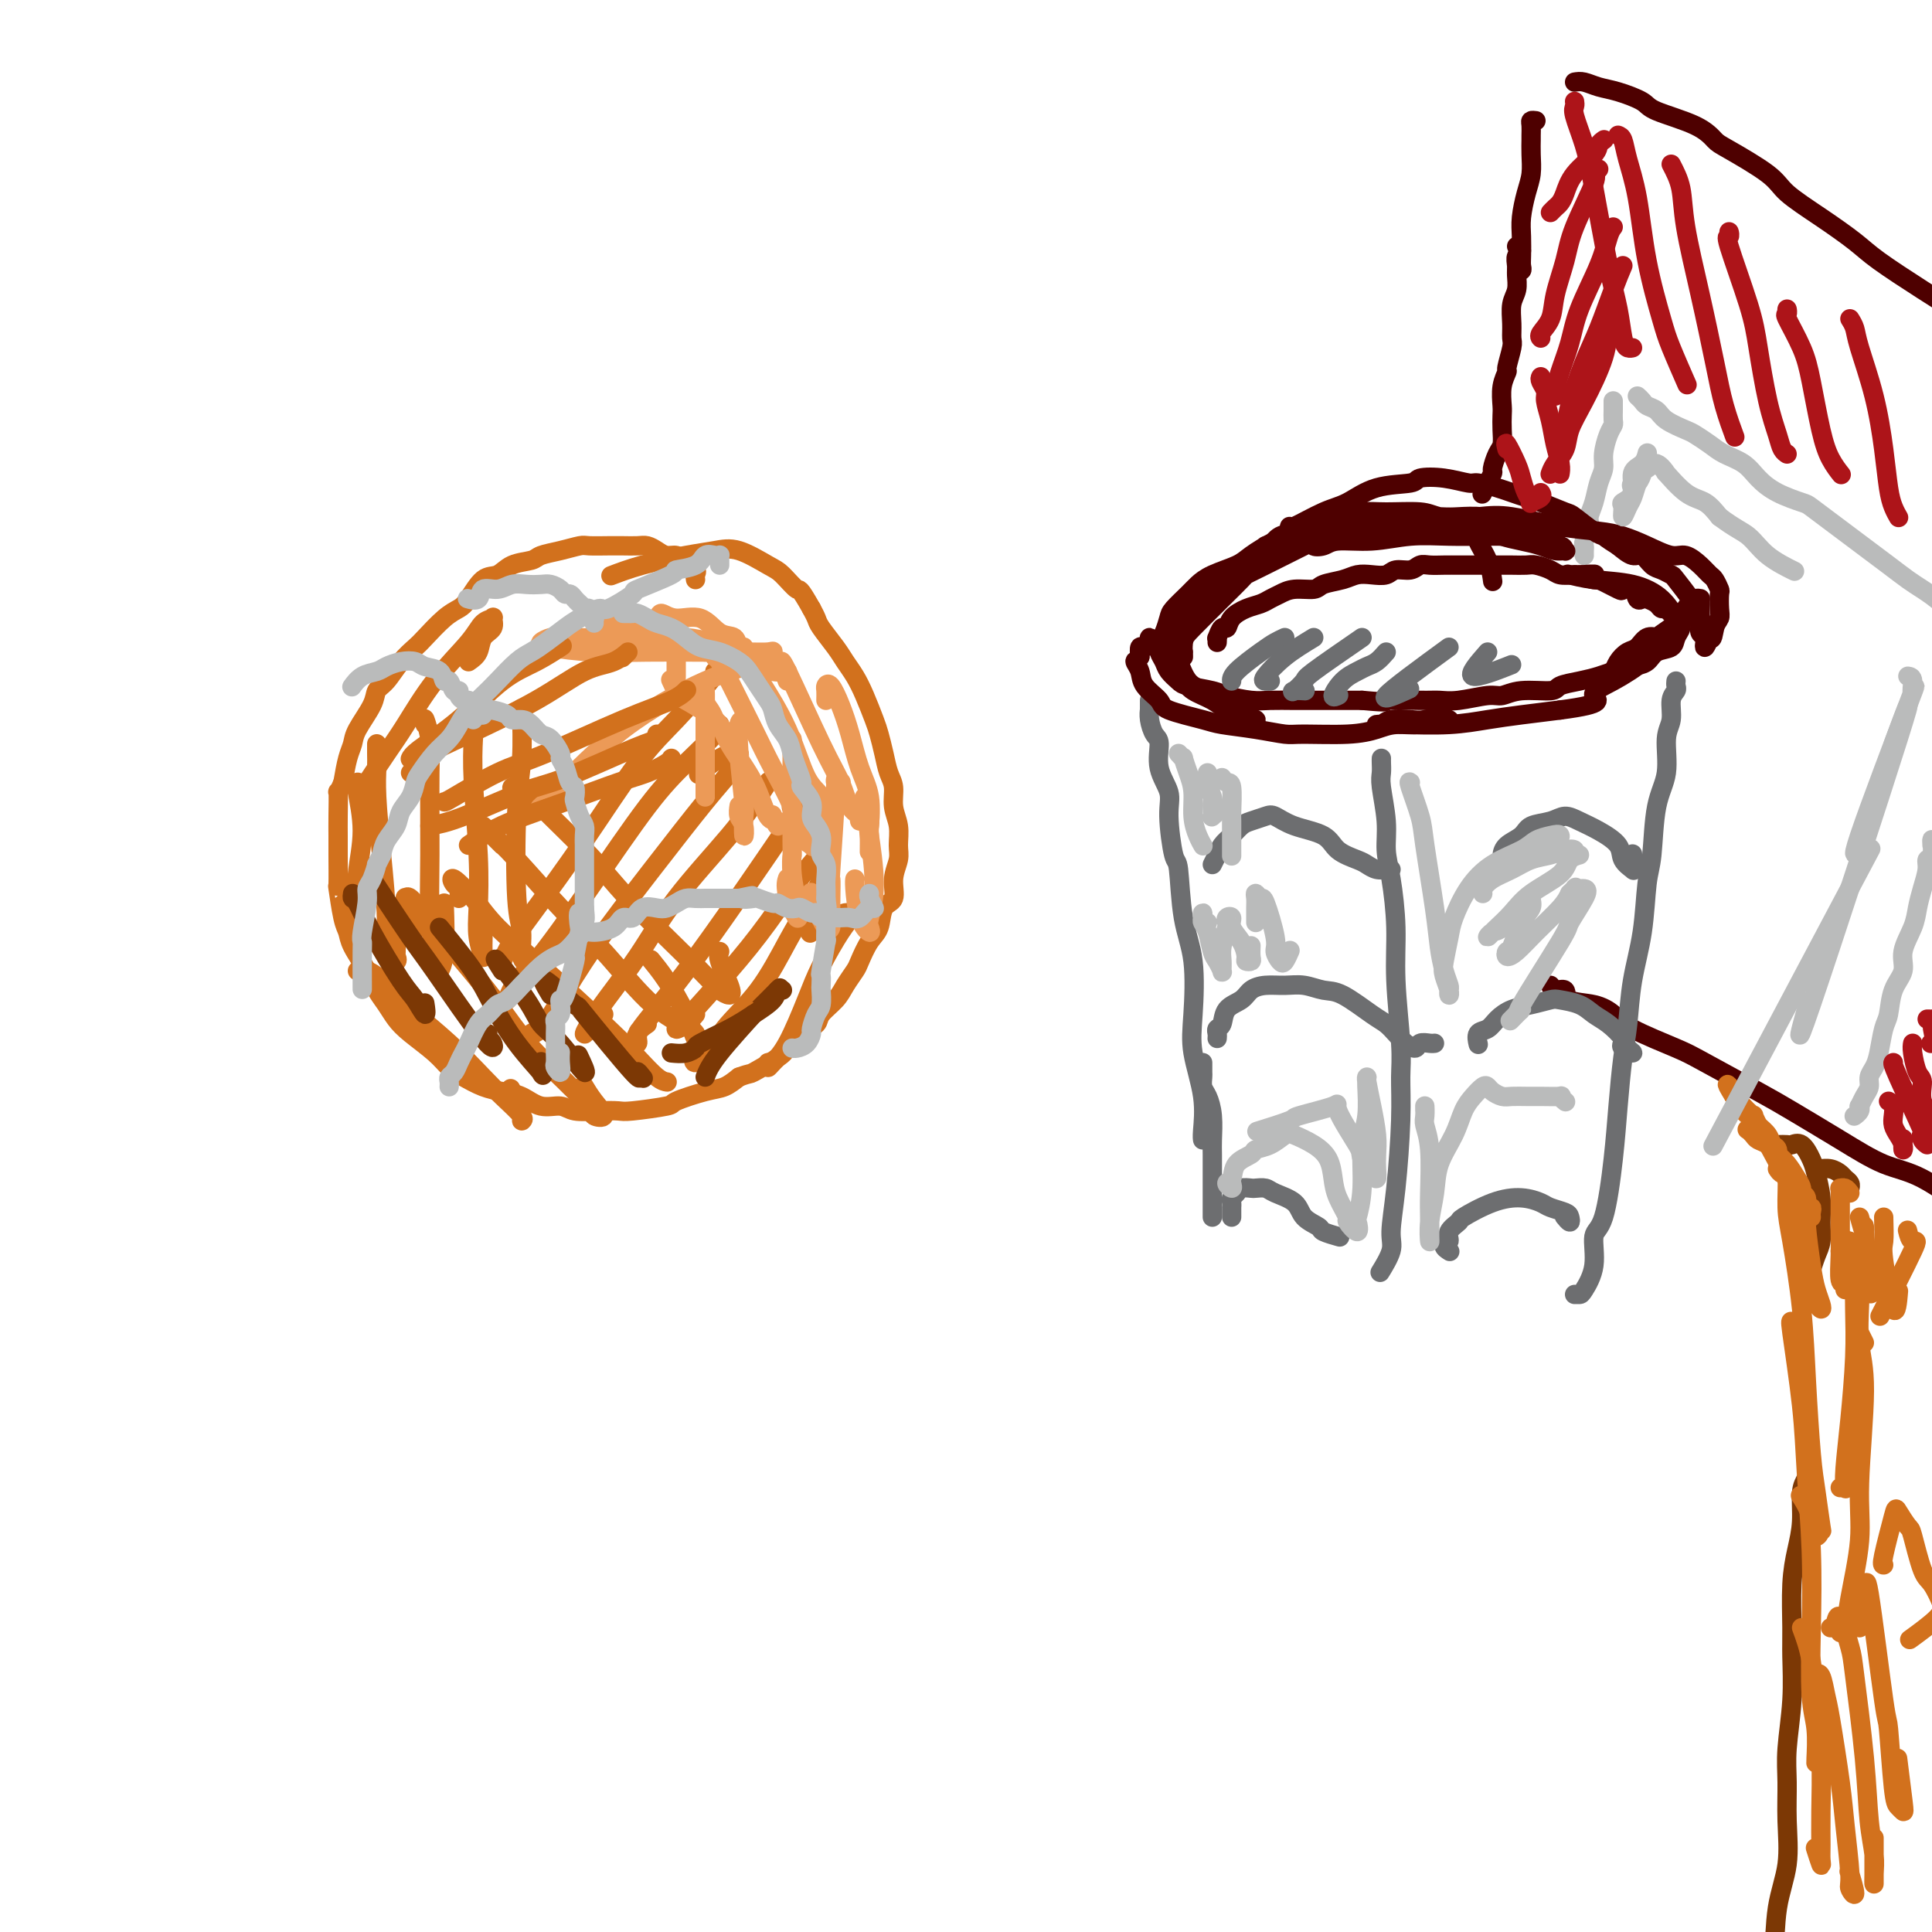 <svg viewBox='0 0 400 400' version='1.1' xmlns='http://www.w3.org/2000/svg' xmlns:xlink='http://www.w3.org/1999/xlink'><g fill='none' stroke='#4E0000' stroke-width='4' stroke-linecap='round' stroke-linejoin='round'><path d='M296,107c-1.152,0.000 -2.303,0.001 -3,0c-0.697,-0.001 -0.939,-0.002 -2,0c-1.061,0.002 -2.942,0.007 -4,0c-1.058,-0.007 -1.292,-0.028 -2,0c-0.708,0.028 -1.889,0.103 -3,0c-1.111,-0.103 -2.153,-0.386 -4,0c-1.847,0.386 -4.498,1.440 -6,2c-1.502,0.560 -1.855,0.625 -3,1c-1.145,0.375 -3.084,1.059 -5,2c-1.916,0.941 -3.811,2.138 -5,3c-1.189,0.862 -1.674,1.390 -3,2c-1.326,0.610 -3.493,1.303 -5,2c-1.507,0.697 -2.354,1.398 -3,2c-0.646,0.602 -1.091,1.106 -2,2c-0.909,0.894 -2.283,2.179 -3,3c-0.717,0.821 -0.777,1.179 -1,2c-0.223,0.821 -0.608,2.107 -1,3c-0.392,0.893 -0.792,1.395 -1,2c-0.208,0.605 -0.225,1.314 0,2c0.225,0.686 0.690,1.350 1,2c0.310,0.650 0.465,1.287 1,2c0.535,0.713 1.452,1.501 2,2c0.548,0.499 0.729,0.708 2,1c1.271,0.292 3.634,0.667 5,1c1.366,0.333 1.736,0.625 3,1c1.264,0.375 3.422,0.832 5,1c1.578,0.168 2.575,0.045 4,0c1.425,-0.045 3.279,-0.012 5,0c1.721,0.012 3.310,0.003 5,0c1.690,-0.003 3.483,-0.001 5,0c1.517,0.001 2.759,0.000 4,0'/><path d='M282,145c6.640,0.618 4.241,0.161 5,0c0.759,-0.161 4.678,-0.028 7,0c2.322,0.028 3.048,-0.049 4,0c0.952,0.049 2.129,0.224 4,0c1.871,-0.224 4.435,-0.848 6,-1c1.565,-0.152 2.130,0.166 3,0c0.870,-0.166 2.046,-0.818 4,-1c1.954,-0.182 4.685,0.106 6,0c1.315,-0.106 1.212,-0.606 2,-1c0.788,-0.394 2.466,-0.682 4,-1c1.534,-0.318 2.923,-0.667 4,-1c1.077,-0.333 1.840,-0.652 3,-1c1.160,-0.348 2.716,-0.726 4,-1c1.284,-0.274 2.296,-0.444 3,-1c0.704,-0.556 1.101,-1.498 2,-2c0.899,-0.502 2.300,-0.563 3,-1c0.700,-0.437 0.697,-1.248 1,-2c0.303,-0.752 0.911,-1.444 1,-2c0.089,-0.556 -0.341,-0.976 -1,-2c-0.659,-1.024 -1.547,-2.653 -3,-4c-1.453,-1.347 -3.472,-2.413 -6,-3c-2.528,-0.587 -5.565,-0.697 -8,-1c-2.435,-0.303 -4.267,-0.801 -5,-1c-0.733,-0.199 -0.366,-0.100 0,0'/><path d='M326,17c0.589,-0.096 1.177,-0.192 2,0c0.823,0.192 1.879,0.673 3,1c1.121,0.327 2.307,0.501 4,1c1.693,0.499 3.894,1.324 5,2c1.106,0.676 1.119,1.202 3,2c1.881,0.798 5.631,1.867 8,3c2.369,1.133 3.359,2.328 4,3c0.641,0.672 0.934,0.819 3,2c2.066,1.181 5.906,3.395 8,5c2.094,1.605 2.440,2.602 4,4c1.560,1.398 4.332,3.197 7,5c2.668,1.803 5.233,3.611 7,5c1.767,1.389 2.737,2.358 5,4c2.263,1.642 5.820,3.956 9,6c3.180,2.044 5.984,3.819 8,5c2.016,1.181 3.245,1.767 5,3c1.755,1.233 4.038,3.114 5,4c0.962,0.886 0.605,0.777 1,1c0.395,0.223 1.541,0.778 2,1c0.459,0.222 0.229,0.111 0,0'/><path d='M318,25c-0.423,-0.056 -0.846,-0.112 -1,0c-0.154,0.112 -0.041,0.392 0,1c0.041,0.608 0.008,1.543 0,2c-0.008,0.457 0.008,0.436 0,1c-0.008,0.564 -0.041,1.714 0,3c0.041,1.286 0.155,2.708 0,4c-0.155,1.292 -0.578,2.454 -1,4c-0.422,1.546 -0.844,3.476 -1,5c-0.156,1.524 -0.045,2.643 0,4c0.045,1.357 0.026,2.952 0,4c-0.026,1.048 -0.059,1.549 0,2c0.059,0.451 0.208,0.852 0,1c-0.208,0.148 -0.774,0.042 -1,0c-0.226,-0.042 -0.113,-0.021 0,0'/><path d='M321,204c0.193,0.478 0.387,0.957 1,1c0.613,0.043 1.646,-0.349 2,0c0.354,0.349 0.031,1.438 1,2c0.969,0.562 3.232,0.598 5,1c1.768,0.402 3.043,1.171 4,2c0.957,0.829 1.598,1.717 4,3c2.402,1.283 6.565,2.961 9,4c2.435,1.039 3.142,1.441 6,3c2.858,1.559 7.866,4.276 11,6c3.134,1.724 4.394,2.455 7,4c2.606,1.545 6.557,3.905 10,6c3.443,2.095 6.379,3.924 9,5c2.621,1.076 4.925,1.399 8,3c3.075,1.601 6.919,4.482 10,6c3.081,1.518 5.400,1.675 7,2c1.600,0.325 2.480,0.819 3,1c0.520,0.181 0.678,0.049 1,0c0.322,-0.049 0.806,-0.014 1,0c0.194,0.014 0.097,0.007 0,0'/></g>
<g fill='none' stroke='#6D6E70' stroke-width='4' stroke-linecap='round' stroke-linejoin='round'><path d='M238,145c-0.006,0.884 -0.011,1.767 0,2c0.011,0.233 0.039,-0.186 0,0c-0.039,0.186 -0.146,0.976 0,2c0.146,1.024 0.546,2.282 1,3c0.454,0.718 0.962,0.898 1,2c0.038,1.102 -0.393,3.128 0,5c0.393,1.872 1.610,3.590 2,5c0.390,1.410 -0.046,2.510 0,5c0.046,2.490 0.573,6.369 1,8c0.427,1.631 0.753,1.013 1,3c0.247,1.987 0.413,6.581 1,10c0.587,3.419 1.593,5.665 2,9c0.407,3.335 0.214,7.759 0,11c-0.214,3.241 -0.450,5.299 0,8c0.450,2.701 1.584,6.043 2,9c0.416,2.957 0.112,5.527 0,7c-0.112,1.473 -0.032,1.849 0,2c0.032,0.151 0.016,0.075 0,0'/><path d='M286,157c-0.009,0.241 -0.017,0.482 0,1c0.017,0.518 0.060,1.312 0,2c-0.060,0.688 -0.222,1.268 0,3c0.222,1.732 0.829,4.616 1,7c0.171,2.384 -0.094,4.268 0,6c0.094,1.732 0.547,3.310 1,6c0.453,2.690 0.907,6.490 1,10c0.093,3.510 -0.174,6.729 0,11c0.174,4.271 0.788,9.595 1,13c0.212,3.405 0.020,4.892 0,7c-0.020,2.108 0.131,4.839 0,9c-0.131,4.161 -0.543,9.753 -1,14c-0.457,4.247 -0.957,7.149 -1,9c-0.043,1.851 0.373,2.652 0,4c-0.373,1.348 -1.535,3.242 -2,4c-0.465,0.758 -0.232,0.379 0,0'/><path d='M347,141c-0.033,0.343 -0.066,0.686 0,1c0.066,0.314 0.230,0.600 0,1c-0.230,0.400 -0.853,0.916 -1,2c-0.147,1.084 0.182,2.737 0,4c-0.182,1.263 -0.875,2.135 -1,4c-0.125,1.865 0.318,4.722 0,7c-0.318,2.278 -1.398,3.978 -2,7c-0.602,3.022 -0.724,7.367 -1,10c-0.276,2.633 -0.704,3.554 -1,6c-0.296,2.446 -0.461,6.419 -1,10c-0.539,3.581 -1.453,6.772 -2,10c-0.547,3.228 -0.726,6.494 -1,9c-0.274,2.506 -0.642,4.254 -1,7c-0.358,2.746 -0.707,6.491 -1,10c-0.293,3.509 -0.530,6.783 -1,11c-0.470,4.217 -1.172,9.379 -2,12c-0.828,2.621 -1.781,2.702 -2,4c-0.219,1.298 0.295,3.812 0,6c-0.295,2.188 -1.399,4.050 -2,5c-0.601,0.950 -0.700,0.986 -1,1c-0.300,0.014 -0.800,0.004 -1,0c-0.200,-0.004 -0.100,-0.002 0,0'/><path d='M249,220c-0.006,0.783 -0.012,1.565 0,2c0.012,0.435 0.042,0.522 0,1c-0.042,0.478 -0.155,1.347 0,2c0.155,0.653 0.577,1.091 1,2c0.423,0.909 0.845,2.291 1,4c0.155,1.709 0.041,3.747 0,5c-0.041,1.253 -0.011,1.723 0,3c0.011,1.277 0.003,3.362 0,5c-0.003,1.638 -0.001,2.831 0,4c0.001,1.169 0.000,2.315 0,3c-0.000,0.685 -0.000,0.910 0,1c0.000,0.090 0.000,0.045 0,0'/><path d='M255,252c-0.001,-0.303 -0.001,-0.606 0,-1c0.001,-0.394 0.004,-0.879 0,-1c-0.004,-0.121 -0.013,0.121 0,0c0.013,-0.121 0.049,-0.607 0,-1c-0.049,-0.393 -0.183,-0.694 0,-1c0.183,-0.306 0.682,-0.619 1,-1c0.318,-0.381 0.453,-0.832 1,-1c0.547,-0.168 1.505,-0.054 2,0c0.495,0.054 0.526,0.048 1,0c0.474,-0.048 1.392,-0.139 2,0c0.608,0.139 0.906,0.509 2,1c1.094,0.491 2.984,1.102 4,2c1.016,0.898 1.159,2.083 2,3c0.841,0.917 2.380,1.565 3,2c0.620,0.435 0.321,0.655 1,1c0.679,0.345 2.337,0.813 3,1c0.663,0.187 0.332,0.094 0,0'/><path d='M300,259c0.148,0.095 0.296,0.190 0,0c-0.296,-0.190 -1.037,-0.665 -1,-1c0.037,-0.335 0.850,-0.531 1,-1c0.150,-0.469 -0.365,-1.212 0,-2c0.365,-0.788 1.610,-1.620 2,-2c0.390,-0.380 -0.077,-0.309 1,-1c1.077,-0.691 3.696,-2.144 6,-3c2.304,-0.856 4.291,-1.117 6,-1c1.709,0.117 3.138,0.610 4,1c0.862,0.390 1.155,0.675 2,1c0.845,0.325 2.240,0.689 3,1c0.760,0.311 0.884,0.568 1,1c0.116,0.432 0.224,1.039 0,1c-0.224,-0.039 -0.778,-0.726 -1,-1c-0.222,-0.274 -0.111,-0.137 0,0'/><path d='M252,215c0.028,-0.319 0.056,-0.637 0,-1c-0.056,-0.363 -0.195,-0.769 0,-1c0.195,-0.231 0.726,-0.286 1,-1c0.274,-0.714 0.292,-2.086 1,-3c0.708,-0.914 2.107,-1.370 3,-2c0.893,-0.630 1.281,-1.433 2,-2c0.719,-0.567 1.768,-0.898 3,-1c1.232,-0.102 2.648,0.025 4,0c1.352,-0.025 2.641,-0.201 4,0c1.359,0.201 2.787,0.778 4,1c1.213,0.222 2.212,0.090 4,1c1.788,0.910 4.367,2.861 6,4c1.633,1.139 2.320,1.464 3,2c0.680,0.536 1.351,1.282 2,2c0.649,0.718 1.274,1.408 2,2c0.726,0.592 1.554,1.087 2,1c0.446,-0.087 0.511,-0.755 1,-1c0.489,-0.245 1.401,-0.066 2,0c0.599,0.066 0.885,0.019 1,0c0.115,-0.019 0.057,-0.009 0,0'/><path d='M306,216c0.049,0.208 0.098,0.417 0,0c-0.098,-0.417 -0.344,-1.459 0,-2c0.344,-0.541 1.279,-0.579 2,-1c0.721,-0.421 1.227,-1.224 2,-2c0.773,-0.776 1.813,-1.526 3,-2c1.187,-0.474 2.519,-0.671 4,-1c1.481,-0.329 3.109,-0.791 4,-1c0.891,-0.209 1.044,-0.166 2,0c0.956,0.166 2.713,0.453 4,1c1.287,0.547 2.102,1.352 3,2c0.898,0.648 1.879,1.137 3,2c1.121,0.863 2.381,2.098 3,3c0.619,0.902 0.597,1.471 1,2c0.403,0.529 1.232,1.018 1,1c-0.232,-0.018 -1.524,-0.543 -2,-1c-0.476,-0.457 -0.136,-0.845 0,-1c0.136,-0.155 0.068,-0.078 0,0'/><path d='M251,179c0.440,-0.894 0.881,-1.787 1,-2c0.119,-0.213 -0.082,0.255 0,0c0.082,-0.255 0.449,-1.235 1,-2c0.551,-0.765 1.287,-1.317 2,-2c0.713,-0.683 1.402,-1.497 2,-2c0.598,-0.503 1.105,-0.694 2,-1c0.895,-0.306 2.177,-0.728 3,-1c0.823,-0.272 1.187,-0.396 2,0c0.813,0.396 2.077,1.310 4,2c1.923,0.690 4.507,1.155 6,2c1.493,0.845 1.895,2.069 3,3c1.105,0.931 2.913,1.570 4,2c1.087,0.430 1.454,0.651 2,1c0.546,0.349 1.270,0.825 2,1c0.730,0.175 1.466,0.047 2,0c0.534,-0.047 0.867,-0.013 1,0c0.133,0.013 0.067,0.007 0,0'/><path d='M311,179c0.008,-0.358 0.017,-0.716 0,-1c-0.017,-0.284 -0.058,-0.496 0,-1c0.058,-0.504 0.217,-1.302 1,-2c0.783,-0.698 2.190,-1.295 3,-2c0.810,-0.705 1.023,-1.518 2,-2c0.977,-0.482 2.717,-0.632 4,-1c1.283,-0.368 2.107,-0.955 3,-1c0.893,-0.045 1.855,0.450 3,1c1.145,0.550 2.475,1.153 4,2c1.525,0.847 3.246,1.938 4,3c0.754,1.062 0.542,2.095 1,3c0.458,0.905 1.587,1.682 2,2c0.413,0.318 0.111,0.178 0,0c-0.111,-0.178 -0.030,-0.394 0,-1c0.030,-0.606 0.009,-1.602 0,-2c-0.009,-0.398 -0.004,-0.199 0,0'/></g>
<g fill='none' stroke='#BABBBB' stroke-width='4' stroke-linecap='round' stroke-linejoin='round'><path d='M328,115c-0.009,-0.318 -0.017,-0.637 0,-1c0.017,-0.363 0.060,-0.771 0,-1c-0.060,-0.229 -0.224,-0.281 0,-1c0.224,-0.719 0.834,-2.107 1,-3c0.166,-0.893 -0.114,-1.291 0,-2c0.114,-0.709 0.622,-1.730 1,-3c0.378,-1.270 0.627,-2.788 1,-4c0.373,-1.212 0.870,-2.116 1,-3c0.130,-0.884 -0.109,-1.746 0,-3c0.109,-1.254 0.565,-2.899 1,-4c0.435,-1.101 0.849,-1.658 1,-2c0.151,-0.342 0.041,-0.470 0,-1c-0.041,-0.530 -0.011,-1.462 0,-2c0.011,-0.538 0.003,-0.683 0,-1c-0.003,-0.317 -0.001,-0.805 0,-1c0.001,-0.195 0.000,-0.098 0,0'/><path d='M339,82c0.362,0.328 0.724,0.655 1,1c0.276,0.345 0.468,0.707 1,1c0.532,0.293 1.406,0.515 2,1c0.594,0.485 0.909,1.232 2,2c1.091,0.768 2.956,1.556 4,2c1.044,0.444 1.265,0.545 2,1c0.735,0.455 1.983,1.266 3,2c1.017,0.734 1.803,1.391 3,2c1.197,0.609 2.805,1.170 4,2c1.195,0.830 1.978,1.930 3,3c1.022,1.070 2.282,2.110 4,3c1.718,0.890 3.894,1.631 5,2c1.106,0.369 1.141,0.367 2,1c0.859,0.633 2.541,1.903 4,3c1.459,1.097 2.696,2.022 4,3c1.304,0.978 2.674,2.008 4,3c1.326,0.992 2.609,1.947 4,3c1.391,1.053 2.889,2.203 4,3c1.111,0.797 1.835,1.239 3,2c1.165,0.761 2.770,1.839 4,3c1.230,1.161 2.085,2.405 3,3c0.915,0.595 1.891,0.541 3,1c1.109,0.459 2.350,1.429 3,2c0.650,0.571 0.710,0.741 1,1c0.290,0.259 0.810,0.605 1,1c0.190,0.395 0.051,0.837 0,1c-0.051,0.163 -0.015,0.047 0,0c0.015,-0.047 0.007,-0.023 0,0'/><path d='M400,175c-0.032,-0.741 -0.064,-1.483 0,-1c0.064,0.483 0.224,2.190 0,3c-0.224,0.810 -0.832,0.722 -1,1c-0.168,0.278 0.105,0.924 0,2c-0.105,1.076 -0.587,2.584 -1,4c-0.413,1.416 -0.759,2.740 -1,4c-0.241,1.260 -0.379,2.456 -1,4c-0.621,1.544 -1.724,3.436 -2,5c-0.276,1.564 0.277,2.799 0,4c-0.277,1.201 -1.383,2.366 -2,4c-0.617,1.634 -0.744,3.736 -1,5c-0.256,1.264 -0.642,1.690 -1,3c-0.358,1.310 -0.687,3.505 -1,5c-0.313,1.495 -0.609,2.289 -1,3c-0.391,0.711 -0.875,1.339 -1,2c-0.125,0.661 0.111,1.357 0,2c-0.111,0.643 -0.569,1.234 -1,2c-0.431,0.766 -0.834,1.708 -1,2c-0.166,0.292 -0.096,-0.066 0,0c0.096,0.066 0.218,0.556 0,1c-0.218,0.444 -0.777,0.841 -1,1c-0.223,0.159 -0.112,0.079 0,0'/></g>
<g fill='none' stroke='#4E0000' stroke-width='4' stroke-linecap='round' stroke-linejoin='round'><path d='M314,51c0.536,0.359 1.073,0.718 1,1c-0.073,0.282 -0.755,0.486 -1,1c-0.245,0.514 -0.051,1.337 0,2c0.051,0.663 -0.039,1.165 0,2c0.039,0.835 0.208,2.003 0,3c-0.208,0.997 -0.792,1.823 -1,3c-0.208,1.177 -0.041,2.706 0,4c0.041,1.294 -0.045,2.354 0,3c0.045,0.646 0.222,0.876 0,2c-0.222,1.124 -0.844,3.140 -1,4c-0.156,0.860 0.154,0.565 0,1c-0.154,0.435 -0.773,1.601 -1,3c-0.227,1.399 -0.064,3.031 0,4c0.064,0.969 0.027,1.276 0,2c-0.027,0.724 -0.045,1.866 0,3c0.045,1.134 0.152,2.259 0,3c-0.152,0.741 -0.561,1.097 -1,2c-0.439,0.903 -0.906,2.355 -1,3c-0.094,0.645 0.185,0.485 0,1c-0.185,0.515 -0.833,1.705 -1,2c-0.167,0.295 0.147,-0.305 0,0c-0.147,0.305 -0.756,1.516 -1,2c-0.244,0.484 -0.122,0.242 0,0'/><path d='M252,133c0.023,-0.487 0.046,-0.973 0,-1c-0.046,-0.027 -0.161,0.407 0,0c0.161,-0.407 0.599,-1.653 1,-2c0.401,-0.347 0.765,0.205 1,0c0.235,-0.205 0.342,-1.168 1,-2c0.658,-0.832 1.869,-1.533 3,-2c1.131,-0.467 2.184,-0.699 3,-1c0.816,-0.301 1.396,-0.672 2,-1c0.604,-0.328 1.232,-0.612 2,-1c0.768,-0.388 1.675,-0.878 3,-1c1.325,-0.122 3.068,0.125 4,0c0.932,-0.125 1.055,-0.621 2,-1c0.945,-0.379 2.713,-0.642 4,-1c1.287,-0.358 2.092,-0.813 3,-1c0.908,-0.187 1.920,-0.106 3,0c1.080,0.106 2.228,0.239 3,0c0.772,-0.239 1.168,-0.849 2,-1c0.832,-0.151 2.098,0.156 3,0c0.902,-0.156 1.438,-0.774 2,-1c0.562,-0.226 1.150,-0.061 2,0c0.850,0.061 1.961,0.016 3,0c1.039,-0.016 2.006,-0.004 3,0c0.994,0.004 2.013,0.001 3,0c0.987,-0.001 1.940,-0.001 3,0c1.060,0.001 2.227,0.003 3,0c0.773,-0.003 1.151,-0.011 2,0c0.849,0.011 2.170,0.042 3,0c0.830,-0.042 1.171,-0.155 2,0c0.829,0.155 2.146,0.580 3,1c0.854,0.420 1.244,0.834 2,1c0.756,0.166 1.878,0.083 3,0'/><path d='M326,119c7.293,-0.069 3.024,-0.242 2,0c-1.024,0.242 1.196,0.900 2,1c0.804,0.100 0.190,-0.358 1,0c0.810,0.358 3.043,1.532 4,2c0.957,0.468 0.637,0.230 1,0c0.363,-0.230 1.411,-0.451 2,0c0.589,0.451 0.721,1.575 1,2c0.279,0.425 0.705,0.151 1,0c0.295,-0.151 0.460,-0.180 1,0c0.540,0.180 1.454,0.569 2,1c0.546,0.431 0.723,0.904 1,1c0.277,0.096 0.653,-0.184 1,0c0.347,0.184 0.666,0.831 1,1c0.334,0.169 0.682,-0.141 1,0c0.318,0.141 0.607,0.732 1,1c0.393,0.268 0.889,0.212 1,0c0.111,-0.212 -0.164,-0.578 0,-1c0.164,-0.422 0.765,-0.898 1,-1c0.235,-0.102 0.103,0.170 0,0c-0.103,-0.170 -0.177,-0.781 0,-1c0.177,-0.219 0.606,-0.046 0,-1c-0.606,-0.954 -2.245,-3.034 -3,-4c-0.755,-0.966 -0.624,-0.818 -1,-1c-0.376,-0.182 -1.258,-0.695 -2,-1c-0.742,-0.305 -1.343,-0.401 -2,-1c-0.657,-0.599 -1.369,-1.700 -2,-2c-0.631,-0.300 -1.180,0.200 -2,0c-0.820,-0.200 -1.910,-1.100 -3,-2'/><path d='M335,113c-2.476,-1.522 -2.666,-1.826 -3,-2c-0.334,-0.174 -0.813,-0.218 -2,-1c-1.187,-0.782 -3.084,-2.304 -4,-3c-0.916,-0.696 -0.852,-0.567 -2,-1c-1.148,-0.433 -3.509,-1.426 -5,-2c-1.491,-0.574 -2.112,-0.727 -3,-1c-0.888,-0.273 -2.042,-0.665 -3,-1c-0.958,-0.335 -1.721,-0.612 -3,-1c-1.279,-0.388 -3.073,-0.885 -4,-1c-0.927,-0.115 -0.988,0.152 -2,0c-1.012,-0.152 -2.976,-0.724 -5,-1c-2.024,-0.276 -4.107,-0.255 -5,0c-0.893,0.255 -0.597,0.745 -2,1c-1.403,0.255 -4.505,0.275 -7,1c-2.495,0.725 -4.381,2.156 -6,3c-1.619,0.844 -2.970,1.103 -5,2c-2.030,0.897 -4.739,2.434 -6,3c-1.261,0.566 -1.075,0.162 -1,0c0.075,-0.162 0.037,-0.081 0,0'/><path d='M262,113c0.284,0.211 0.568,0.422 1,0c0.432,-0.422 1.014,-1.476 2,-2c0.986,-0.524 2.378,-0.518 4,-1c1.622,-0.482 3.474,-1.450 5,-2c1.526,-0.550 2.727,-0.680 4,-1c1.273,-0.320 2.619,-0.829 4,-1c1.381,-0.171 2.799,-0.004 5,0c2.201,0.004 5.186,-0.154 7,0c1.814,0.154 2.456,0.619 4,1c1.544,0.381 3.990,0.676 6,1c2.010,0.324 3.584,0.675 5,1c1.416,0.325 2.672,0.624 4,1c1.328,0.376 2.726,0.830 4,1c1.274,0.170 2.423,0.057 3,0c0.577,-0.057 0.582,-0.056 1,0c0.418,0.056 1.250,0.169 1,0c-0.250,-0.169 -1.583,-0.620 -3,-1c-1.417,-0.380 -2.920,-0.690 -4,-1c-1.080,-0.310 -1.738,-0.621 -3,-1c-1.262,-0.379 -3.128,-0.828 -5,-1c-1.872,-0.172 -3.750,-0.068 -5,0c-1.250,0.068 -1.872,0.100 -4,0c-2.128,-0.100 -5.763,-0.332 -9,0c-3.237,0.332 -6.076,1.230 -8,2c-1.924,0.770 -2.933,1.414 -5,2c-2.067,0.586 -5.193,1.116 -8,2c-2.807,0.884 -5.294,2.123 -7,3c-1.706,0.877 -2.630,1.394 -4,2c-1.370,0.606 -3.185,1.303 -5,2'/><path d='M252,120c-6.116,2.464 -2.907,2.124 -2,2c0.907,-0.124 -0.486,-0.033 -1,0c-0.514,0.033 -0.147,0.010 0,0c0.147,-0.010 0.073,-0.005 0,0'/><path d='M272,112c-0.659,0.329 -1.317,0.658 -2,1c-0.683,0.342 -1.390,0.696 -2,1c-0.610,0.304 -1.125,0.559 -2,1c-0.875,0.441 -2.112,1.067 -4,2c-1.888,0.933 -4.428,2.174 -6,3c-1.572,0.826 -2.176,1.236 -3,2c-0.824,0.764 -1.867,1.883 -3,3c-1.133,1.117 -2.356,2.231 -3,3c-0.644,0.769 -0.708,1.193 -1,2c-0.292,0.807 -0.811,1.996 -1,3c-0.189,1.004 -0.048,1.822 0,2c0.048,0.178 0.004,-0.283 0,0c-0.004,0.283 0.033,1.310 0,1c-0.033,-0.310 -0.137,-1.956 0,-3c0.137,-1.044 0.515,-1.487 2,-3c1.485,-1.513 4.079,-4.097 6,-6c1.921,-1.903 3.170,-3.127 4,-4c0.830,-0.873 1.242,-1.397 2,-2c0.758,-0.603 1.861,-1.287 3,-2c1.139,-0.713 2.313,-1.456 3,-2c0.687,-0.544 0.887,-0.890 1,-1c0.113,-0.110 0.138,0.015 0,0c-0.138,-0.015 -0.439,-0.169 -1,0c-0.561,0.169 -1.382,0.661 -2,1c-0.618,0.339 -1.034,0.525 -2,1c-0.966,0.475 -2.483,1.237 -4,2'/><path d='M257,117c-2.079,1.051 -3.278,2.179 -4,3c-0.722,0.821 -0.968,1.336 -2,2c-1.032,0.664 -2.848,1.478 -4,3c-1.152,1.522 -1.638,3.752 -2,5c-0.362,1.248 -0.600,1.514 -1,2c-0.400,0.486 -0.964,1.194 -1,2c-0.036,0.806 0.454,1.711 1,3c0.546,1.289 1.148,2.961 2,4c0.852,1.039 1.953,1.445 3,2c1.047,0.555 2.038,1.260 3,2c0.962,0.740 1.895,1.516 3,2c1.105,0.484 2.382,0.678 3,1c0.618,0.322 0.578,0.774 1,1c0.422,0.226 1.304,0.226 1,0c-0.304,-0.226 -1.796,-0.680 -3,-1c-1.204,-0.320 -2.119,-0.507 -3,-1c-0.881,-0.493 -1.728,-1.291 -3,-2c-1.272,-0.709 -2.971,-1.328 -4,-2c-1.029,-0.672 -1.389,-1.399 -2,-2c-0.611,-0.601 -1.473,-1.078 -2,-2c-0.527,-0.922 -0.720,-2.290 -1,-3c-0.280,-0.710 -0.649,-0.762 -1,-1c-0.351,-0.238 -0.685,-0.662 -1,-1c-0.315,-0.338 -0.610,-0.589 -1,-1c-0.390,-0.411 -0.875,-0.980 -1,-1c-0.125,-0.020 0.111,0.510 0,1c-0.111,0.490 -0.568,0.940 -1,1c-0.432,0.060 -0.838,-0.268 -1,0c-0.162,0.268 -0.081,1.134 0,2'/><path d='M236,136c-0.593,0.761 -1.076,0.665 -1,1c0.076,0.335 0.710,1.102 1,2c0.290,0.898 0.237,1.928 1,3c0.763,1.072 2.341,2.185 3,3c0.659,0.815 0.400,1.333 2,2c1.600,0.667 5.059,1.485 7,2c1.941,0.515 2.363,0.727 4,1c1.637,0.273 4.489,0.606 7,1c2.511,0.394 4.680,0.848 6,1c1.320,0.152 1.792,0.003 4,0c2.208,-0.003 6.153,0.139 9,0c2.847,-0.139 4.597,-0.559 6,-1c1.403,-0.441 2.459,-0.902 4,-1c1.541,-0.098 3.568,0.166 5,0c1.432,-0.166 2.271,-0.764 3,-1c0.729,-0.236 1.349,-0.112 2,0c0.651,0.112 1.333,0.212 1,0c-0.333,-0.212 -1.682,-0.737 -2,-1c-0.318,-0.263 0.396,-0.263 0,0c-0.396,0.263 -1.901,0.788 -3,1c-1.099,0.212 -1.790,0.109 -3,0c-1.210,-0.109 -2.938,-0.225 -4,0c-1.062,0.225 -1.457,0.792 -2,1c-0.543,0.208 -1.232,0.056 -1,0c0.232,-0.056 1.386,-0.018 2,0c0.614,0.018 0.689,0.016 1,0c0.311,-0.016 0.860,-0.046 3,0c2.140,0.046 5.873,0.167 9,0c3.127,-0.167 5.650,-0.622 8,-1c2.350,-0.378 4.529,-0.679 7,-1c2.471,-0.321 5.236,-0.660 8,-1'/><path d='M323,147c10.256,-1.328 7.397,-2.149 7,-3c-0.397,-0.851 1.670,-1.733 4,-3c2.330,-1.267 4.925,-2.918 6,-4c1.075,-1.082 0.629,-1.596 1,-2c0.371,-0.404 1.557,-0.699 2,-1c0.443,-0.301 0.141,-0.610 0,-1c-0.141,-0.390 -0.120,-0.862 0,-1c0.120,-0.138 0.341,0.060 0,0c-0.341,-0.060 -1.243,-0.376 -2,0c-0.757,0.376 -1.368,1.446 -2,2c-0.632,0.554 -1.287,0.594 -2,1c-0.713,0.406 -1.486,1.179 -2,2c-0.514,0.821 -0.769,1.689 -1,2c-0.231,0.311 -0.436,0.064 0,0c0.436,-0.064 1.514,0.055 2,0c0.486,-0.055 0.381,-0.283 1,-1c0.619,-0.717 1.962,-1.923 3,-3c1.038,-1.077 1.770,-2.026 3,-3c1.230,-0.974 2.956,-1.975 4,-3c1.044,-1.025 1.404,-2.075 2,-3c0.596,-0.925 1.428,-1.725 2,-2c0.572,-0.275 0.886,-0.026 1,0c0.114,0.026 0.030,-0.172 0,0c-0.030,0.172 -0.004,0.715 0,1c0.004,0.285 -0.013,0.313 0,1c0.013,0.687 0.055,2.031 0,3c-0.055,0.969 -0.208,1.561 0,2c0.208,0.439 0.777,0.726 1,1c0.223,0.274 0.098,0.535 0,1c-0.098,0.465 -0.171,1.133 0,1c0.171,-0.133 0.585,-1.066 1,-2'/><path d='M354,132c0.630,0.886 0.706,-0.899 1,-2c0.294,-1.101 0.808,-1.517 1,-2c0.192,-0.483 0.063,-1.032 0,-2c-0.063,-0.968 -0.060,-2.356 0,-3c0.060,-0.644 0.179,-0.545 0,-1c-0.179,-0.455 -0.654,-1.465 -1,-2c-0.346,-0.535 -0.563,-0.594 -1,-1c-0.437,-0.406 -1.095,-1.159 -2,-2c-0.905,-0.841 -2.056,-1.770 -3,-2c-0.944,-0.230 -1.682,0.238 -3,0c-1.318,-0.238 -3.216,-1.181 -5,-2c-1.784,-0.819 -3.456,-1.513 -5,-2c-1.544,-0.487 -2.961,-0.769 -5,-1c-2.039,-0.231 -4.698,-0.413 -8,-1c-3.302,-0.587 -7.245,-1.580 -10,-2c-2.755,-0.420 -4.320,-0.267 -7,0c-2.680,0.267 -6.474,0.649 -10,1c-3.526,0.351 -6.782,0.672 -9,1c-2.218,0.328 -3.397,0.663 -5,1c-1.603,0.337 -3.629,0.675 -5,1c-1.371,0.325 -2.088,0.638 -3,1c-0.912,0.362 -2.018,0.773 -2,1c0.018,0.227 1.160,0.271 2,0c0.840,-0.271 1.379,-0.857 3,-1c1.621,-0.143 4.322,0.158 7,0c2.678,-0.158 5.331,-0.774 8,-1c2.669,-0.226 5.355,-0.060 8,0c2.645,0.060 5.251,0.016 7,0c1.749,-0.016 2.643,-0.005 4,0c1.357,0.005 3.179,0.002 5,0'/><path d='M316,111c7.523,0.315 5.331,1.602 5,2c-0.331,0.398 1.199,-0.092 2,0c0.801,0.092 0.872,0.768 1,1c0.128,0.232 0.312,0.021 0,0c-0.312,-0.021 -1.120,0.149 -2,0c-0.880,-0.149 -1.833,-0.615 -3,-1c-1.167,-0.385 -2.550,-0.688 -4,-1c-1.450,-0.312 -2.969,-0.633 -4,-1c-1.031,-0.367 -1.576,-0.781 -2,-1c-0.424,-0.219 -0.726,-0.244 -1,0c-0.274,0.244 -0.518,0.756 -1,1c-0.482,0.244 -1.201,0.220 -1,1c0.201,0.780 1.323,2.364 2,4c0.677,1.636 0.908,3.325 1,4c0.092,0.675 0.046,0.338 0,0'/></g>
<g fill='none' stroke='#7C3805' stroke-width='4' stroke-linecap='round' stroke-linejoin='round'><path d='M368,237c0.778,-0.020 1.556,-0.040 2,0c0.444,0.040 0.554,0.141 1,0c0.446,-0.141 1.230,-0.524 2,0c0.770,0.524 1.528,1.953 2,3c0.472,1.047 0.660,1.711 1,3c0.340,1.289 0.834,3.204 1,5c0.166,1.796 0.006,3.473 0,5c-0.006,1.527 0.143,2.904 0,4c-0.143,1.096 -0.577,1.910 -1,3c-0.423,1.090 -0.835,2.454 -1,3c-0.165,0.546 -0.082,0.273 0,0'/><path d='M375,303c-0.303,1.072 -0.607,2.144 -1,3c-0.393,0.856 -0.876,1.495 -1,3c-0.124,1.505 0.110,3.876 0,6c-0.110,2.124 -0.564,4.002 -1,6c-0.436,1.998 -0.853,4.115 -1,7c-0.147,2.885 -0.025,6.537 0,9c0.025,2.463 -0.046,3.737 0,6c0.046,2.263 0.210,5.516 0,9c-0.210,3.484 -0.795,7.200 -1,10c-0.205,2.800 -0.029,4.685 0,7c0.029,2.315 -0.090,5.059 0,8c0.090,2.941 0.390,6.079 0,9c-0.390,2.921 -1.471,5.626 -2,9c-0.529,3.374 -0.505,7.418 -1,12c-0.495,4.582 -1.508,9.701 -2,13c-0.492,3.299 -0.461,4.779 -1,7c-0.539,2.221 -1.647,5.184 -2,8c-0.353,2.816 0.049,5.487 0,7c-0.049,1.513 -0.549,1.870 -1,3c-0.451,1.130 -0.852,3.035 -1,4c-0.148,0.965 -0.042,0.990 0,1c0.042,0.010 0.021,0.005 0,0'/><path d='M376,242c0.469,-0.006 0.937,-0.013 1,0c0.063,0.013 -0.281,0.045 0,0c0.281,-0.045 1.186,-0.166 2,0c0.814,0.166 1.539,0.619 2,1c0.461,0.381 0.660,0.690 1,1c0.340,0.310 0.822,0.622 1,1c0.178,0.378 0.051,0.822 0,1c-0.051,0.178 -0.025,0.089 0,0'/></g>
<g fill='none' stroke='#D2711D' stroke-width='4' stroke-linecap='round' stroke-linejoin='round'><path d='M144,120c-0.054,-0.334 -0.108,-0.668 0,-1c0.108,-0.332 0.377,-0.663 0,-1c-0.377,-0.337 -1.399,-0.682 -2,-1c-0.601,-0.318 -0.780,-0.611 -1,-1c-0.220,-0.389 -0.481,-0.875 -1,-1c-0.519,-0.125 -1.297,0.110 -2,0c-0.703,-0.110 -1.331,-0.565 -2,-1c-0.669,-0.435 -1.380,-0.848 -2,-1c-0.620,-0.152 -1.147,-0.041 -2,0c-0.853,0.041 -2.030,0.014 -3,0c-0.970,-0.014 -1.734,-0.015 -3,0c-1.266,0.015 -3.033,0.046 -4,0c-0.967,-0.046 -1.133,-0.168 -2,0c-0.867,0.168 -2.434,0.627 -4,1c-1.566,0.373 -3.132,0.660 -4,1c-0.868,0.340 -1.037,0.731 -2,1c-0.963,0.269 -2.719,0.414 -4,1c-1.281,0.586 -2.088,1.611 -3,2c-0.912,0.389 -1.929,0.142 -3,1c-1.071,0.858 -2.197,2.820 -3,4c-0.803,1.180 -1.282,1.578 -2,2c-0.718,0.422 -1.676,0.869 -3,2c-1.324,1.131 -3.013,2.946 -4,4c-0.987,1.054 -1.270,1.347 -2,2c-0.730,0.653 -1.905,1.666 -3,3c-1.095,1.334 -2.111,2.990 -3,4c-0.889,1.010 -1.653,1.374 -2,2c-0.347,0.626 -0.278,1.513 -1,3c-0.722,1.487 -2.235,3.574 -3,5c-0.765,1.426 -0.783,2.192 -1,3c-0.217,0.808 -0.633,1.660 -1,3c-0.367,1.340 -0.683,3.170 -1,5'/><path d='M71,162c-1.309,3.144 -1.083,1.503 -1,2c0.083,0.497 0.021,3.133 0,5c-0.021,1.867 -0.003,2.965 0,4c0.003,1.035 -0.010,2.006 0,4c0.010,1.994 0.042,5.011 0,6c-0.042,0.989 -0.159,-0.049 0,1c0.159,1.049 0.595,4.185 1,6c0.405,1.815 0.780,2.309 1,3c0.220,0.691 0.285,1.578 1,3c0.715,1.422 2.079,3.380 3,5c0.921,1.620 1.398,2.902 2,4c0.602,1.098 1.330,2.013 2,3c0.670,0.987 1.284,2.046 2,3c0.716,0.954 1.535,1.803 3,3c1.465,1.197 3.578,2.741 5,4c1.422,1.259 2.155,2.234 3,3c0.845,0.766 1.804,1.323 3,2c1.196,0.677 2.631,1.473 4,2c1.369,0.527 2.672,0.786 4,1c1.328,0.214 2.683,0.383 4,1c1.317,0.617 2.598,1.682 4,2c1.402,0.318 2.926,-0.110 4,0c1.074,0.110 1.697,0.758 3,1c1.303,0.242 3.286,0.077 5,0c1.714,-0.077 3.158,-0.066 4,0c0.842,0.066 1.082,0.187 3,0c1.918,-0.187 5.514,-0.683 7,-1c1.486,-0.317 0.862,-0.456 2,-1c1.138,-0.544 4.037,-1.493 6,-2c1.963,-0.507 2.989,-0.574 4,-1c1.011,-0.426 2.005,-1.213 3,-2'/><path d='M153,223c2.719,-0.994 2.018,-0.479 3,-1c0.982,-0.521 3.648,-2.078 5,-3c1.352,-0.922 1.391,-1.209 2,-2c0.609,-0.791 1.787,-2.087 3,-3c1.213,-0.913 2.462,-1.442 3,-2c0.538,-0.558 0.367,-1.145 1,-2c0.633,-0.855 2.070,-1.979 3,-3c0.930,-1.021 1.352,-1.938 2,-3c0.648,-1.062 1.520,-2.270 2,-3c0.480,-0.730 0.567,-0.981 1,-2c0.433,-1.019 1.211,-2.807 2,-4c0.789,-1.193 1.588,-1.793 2,-3c0.412,-1.207 0.436,-3.021 1,-4c0.564,-0.979 1.669,-1.122 2,-2c0.331,-0.878 -0.111,-2.492 0,-4c0.111,-1.508 0.777,-2.911 1,-4c0.223,-1.089 0.004,-1.866 0,-3c-0.004,-1.134 0.206,-2.627 0,-4c-0.206,-1.373 -0.829,-2.626 -1,-4c-0.171,-1.374 0.110,-2.869 0,-4c-0.110,-1.131 -0.610,-1.898 -1,-3c-0.390,-1.102 -0.671,-2.539 -1,-4c-0.329,-1.461 -0.707,-2.947 -1,-4c-0.293,-1.053 -0.500,-1.673 -1,-3c-0.500,-1.327 -1.293,-3.360 -2,-5c-0.707,-1.640 -1.327,-2.886 -2,-4c-0.673,-1.114 -1.399,-2.094 -2,-3c-0.601,-0.906 -1.079,-1.738 -2,-3c-0.921,-1.262 -2.286,-2.955 -3,-4c-0.714,-1.045 -0.775,-1.441 -1,-2c-0.225,-0.559 -0.612,-1.279 -1,-2'/><path d='M168,126c-2.690,-4.766 -2.417,-3.680 -3,-4c-0.583,-0.320 -2.024,-2.045 -3,-3c-0.976,-0.955 -1.487,-1.140 -3,-2c-1.513,-0.860 -4.028,-2.395 -6,-3c-1.972,-0.605 -3.401,-0.281 -5,0c-1.599,0.281 -3.367,0.519 -6,1c-2.633,0.481 -6.132,1.207 -9,2c-2.868,0.793 -5.105,1.655 -6,2c-0.895,0.345 -0.447,0.172 0,0'/><path d='M74,162c0.038,-0.044 0.077,-0.087 0,0c-0.077,0.087 -0.269,0.306 0,2c0.269,1.694 0.999,4.865 1,8c0.001,3.135 -0.728,6.235 -1,9c-0.272,2.765 -0.087,5.196 0,7c0.087,1.804 0.076,2.981 0,4c-0.076,1.019 -0.216,1.881 0,2c0.216,0.119 0.789,-0.507 1,-1c0.211,-0.493 0.060,-0.855 0,-1c-0.060,-0.145 -0.030,-0.072 0,0'/><path d='M78,154c-0.006,0.616 -0.011,1.232 0,2c0.011,0.768 0.039,1.689 0,3c-0.039,1.311 -0.147,3.013 0,6c0.147,2.987 0.547,7.260 1,12c0.453,4.740 0.959,9.946 1,13c0.041,3.054 -0.381,3.956 0,5c0.381,1.044 1.566,2.230 2,3c0.434,0.770 0.116,1.124 0,1c-0.116,-0.124 -0.031,-0.726 0,-2c0.031,-1.274 0.009,-3.221 0,-4c-0.009,-0.779 -0.004,-0.389 0,0'/><path d='M88,150c-0.114,-0.776 -0.227,-1.552 0,-1c0.227,0.552 0.796,2.432 1,4c0.204,1.568 0.045,2.822 0,7c-0.045,4.178 0.025,11.279 0,17c-0.025,5.721 -0.147,10.063 0,13c0.147,2.937 0.561,4.470 1,6c0.439,1.530 0.902,3.056 1,4c0.098,0.944 -0.170,1.304 0,1c0.170,-0.304 0.776,-1.274 1,-4c0.224,-2.726 0.064,-7.207 0,-9c-0.064,-1.793 -0.032,-0.896 0,0'/><path d='M97,148c-0.111,-0.574 -0.222,-1.148 0,-1c0.222,0.148 0.778,1.017 1,2c0.222,0.983 0.111,2.078 0,4c-0.111,1.922 -0.222,4.670 0,9c0.222,4.330 0.777,10.241 1,15c0.223,4.759 0.112,8.366 0,11c-0.112,2.634 -0.226,4.296 0,6c0.226,1.704 0.793,3.451 1,4c0.207,0.549 0.056,-0.100 0,-1c-0.056,-0.900 -0.015,-2.050 0,-3c0.015,-0.950 0.004,-1.700 0,-2c-0.004,-0.300 -0.002,-0.150 0,0'/><path d='M108,147c-0.028,-0.397 -0.056,-0.793 0,1c0.056,1.793 0.196,5.776 0,9c-0.196,3.224 -0.727,5.689 -1,11c-0.273,5.311 -0.287,13.469 0,18c0.287,4.531 0.876,5.435 1,7c0.124,1.565 -0.215,3.792 0,5c0.215,1.208 0.986,1.396 1,1c0.014,-0.396 -0.727,-1.376 -1,-2c-0.273,-0.624 -0.078,-0.893 0,-1c0.078,-0.107 0.039,-0.054 0,0'/><path d='M74,201c0.365,0.024 0.731,0.047 1,0c0.269,-0.047 0.442,-0.165 1,0c0.558,0.165 1.502,0.612 3,2c1.498,1.388 3.551,3.717 6,6c2.449,2.283 5.293,4.520 8,7c2.707,2.480 5.277,5.201 7,7c1.723,1.799 2.598,2.674 4,4c1.402,1.326 3.332,3.104 4,4c0.668,0.896 0.076,0.910 0,1c-0.076,0.090 0.364,0.255 0,-1c-0.364,-1.255 -1.533,-3.930 -2,-5c-0.467,-1.070 -0.234,-0.535 0,0'/><path d='M87,192c-0.734,-0.921 -1.469,-1.842 -2,-3c-0.531,-1.158 -0.860,-2.552 -1,-3c-0.140,-0.448 -0.093,0.052 0,0c0.093,-0.052 0.231,-0.655 1,0c0.769,0.655 2.168,2.567 5,6c2.832,3.433 7.096,8.387 10,12c2.904,3.613 4.447,5.884 6,8c1.553,2.116 3.114,4.075 6,7c2.886,2.925 7.095,6.815 9,9c1.905,2.185 1.505,2.666 2,3c0.495,0.334 1.885,0.523 2,0c0.115,-0.523 -1.046,-1.756 -2,-3c-0.954,-1.244 -1.701,-2.498 -2,-3c-0.299,-0.502 -0.149,-0.251 0,0'/><path d='M95,186c0.088,-0.785 0.175,-1.571 0,-2c-0.175,-0.429 -0.613,-0.502 -1,-1c-0.387,-0.498 -0.722,-1.421 0,-1c0.722,0.421 2.503,2.187 4,4c1.497,1.813 2.712,3.673 5,6c2.288,2.327 5.650,5.121 10,9c4.350,3.879 9.688,8.843 13,12c3.312,3.157 4.599,4.506 6,6c1.401,1.494 2.916,3.133 4,4c1.084,0.867 1.738,0.962 2,1c0.262,0.038 0.131,0.019 0,0'/><path d='M104,175c-0.773,-0.773 -1.545,-1.547 -2,-2c-0.455,-0.453 -0.591,-0.587 -1,-1c-0.409,-0.413 -1.089,-1.106 -1,-1c0.089,0.106 0.948,1.010 2,2c1.052,0.990 2.298,2.065 5,5c2.702,2.935 6.861,7.731 10,11c3.139,3.269 5.259,5.013 8,8c2.741,2.987 6.103,7.218 9,10c2.897,2.782 5.328,4.114 7,5c1.672,0.886 2.584,1.326 3,2c0.416,0.674 0.335,1.581 0,1c-0.335,-0.581 -0.925,-2.651 -2,-5c-1.075,-2.349 -2.636,-4.979 -4,-7c-1.364,-2.021 -2.533,-3.435 -3,-4c-0.467,-0.565 -0.234,-0.283 0,0'/><path d='M108,165c-0.263,-0.324 -0.525,-0.648 -1,-1c-0.475,-0.352 -1.162,-0.733 -1,-1c0.162,-0.267 1.172,-0.422 2,0c0.828,0.422 1.475,1.419 4,4c2.525,2.581 6.927,6.747 10,10c3.073,3.253 4.816,5.594 8,9c3.184,3.406 7.808,7.876 11,11c3.192,3.124 4.953,4.901 6,6c1.047,1.099 1.380,1.520 2,2c0.620,0.480 1.525,1.018 2,1c0.475,-0.018 0.519,-0.592 0,-2c-0.519,-1.408 -1.601,-3.648 -2,-5c-0.399,-1.352 -0.114,-1.815 0,-2c0.114,-0.185 0.057,-0.093 0,0'/><path d='M159,220c-0.050,0.476 -0.100,0.952 0,1c0.100,0.048 0.352,-0.333 1,-1c0.648,-0.667 1.694,-1.621 3,-4c1.306,-2.379 2.871,-6.184 4,-9c1.129,-2.816 1.821,-4.644 3,-7c1.179,-2.356 2.844,-5.240 4,-7c1.156,-1.760 1.801,-2.394 2,-3c0.199,-0.606 -0.050,-1.183 -1,-1c-0.950,0.183 -2.602,1.126 -4,2c-1.398,0.874 -2.542,1.678 -3,2c-0.458,0.322 -0.229,0.161 0,0'/><path d='M146,217c-0.331,0.348 -0.661,0.697 -1,1c-0.339,0.303 -0.686,0.561 -1,1c-0.314,0.439 -0.594,1.060 0,1c0.594,-0.060 2.062,-0.800 3,-2c0.938,-1.200 1.345,-2.860 3,-5c1.655,-2.140 4.559,-4.759 7,-8c2.441,-3.241 4.419,-7.103 6,-10c1.581,-2.897 2.764,-4.828 4,-7c1.236,-2.172 2.525,-4.585 3,-6c0.475,-1.415 0.136,-1.833 0,-2c-0.136,-0.167 -0.068,-0.084 0,0'/><path d='M144,210c-0.552,0.664 -1.105,1.328 -2,2c-0.895,0.672 -2.133,1.350 -2,1c0.133,-0.350 1.637,-1.730 2,-2c0.363,-0.270 -0.413,0.570 1,-1c1.413,-1.570 5.016,-5.549 8,-9c2.984,-3.451 5.350,-6.375 8,-10c2.650,-3.625 5.586,-7.952 8,-11c2.414,-3.048 4.307,-4.817 5,-6c0.693,-1.183 0.187,-1.780 0,-2c-0.187,-0.220 -0.053,-0.063 0,0c0.053,0.063 0.027,0.031 0,0'/><path d='M134,212c-0.883,0.605 -1.766,1.211 -2,2c-0.234,0.789 0.181,1.762 0,2c-0.181,0.238 -0.957,-0.259 0,-2c0.957,-1.741 3.648,-4.727 7,-9c3.352,-4.273 7.364,-9.835 11,-15c3.636,-5.165 6.897,-9.934 9,-13c2.103,-3.066 3.048,-4.430 4,-6c0.952,-1.570 1.910,-3.346 2,-4c0.090,-0.654 -0.689,-0.187 -1,0c-0.311,0.187 -0.156,0.093 0,0'/><path d='M125,210c-0.773,0.784 -1.545,1.569 -2,2c-0.455,0.431 -0.592,0.509 -1,1c-0.408,0.491 -1.086,1.393 -1,1c0.086,-0.393 0.936,-2.083 3,-5c2.064,-2.917 5.341,-7.062 8,-11c2.659,-3.938 4.698,-7.668 8,-12c3.302,-4.332 7.865,-9.266 11,-13c3.135,-3.734 4.840,-6.269 6,-8c1.160,-1.731 1.774,-2.658 2,-3c0.226,-0.342 0.065,-0.098 0,0c-0.065,0.098 -0.032,0.049 0,0'/><path d='M112,213c-0.987,0.416 -1.974,0.832 -2,1c-0.026,0.168 0.909,0.089 2,-1c1.091,-1.089 2.339,-3.189 4,-6c1.661,-2.811 3.734,-6.334 7,-11c3.266,-4.666 7.726,-10.475 12,-16c4.274,-5.525 8.364,-10.765 11,-14c2.636,-3.235 3.820,-4.463 5,-6c1.180,-1.537 2.358,-3.381 2,-4c-0.358,-0.619 -2.250,-0.013 -4,1c-1.750,1.013 -3.357,2.432 -4,3c-0.643,0.568 -0.321,0.284 0,0'/><path d='M107,203c-0.263,0.506 -0.527,1.012 -1,2c-0.473,0.988 -1.157,2.458 -1,2c0.157,-0.458 1.155,-2.844 2,-4c0.845,-1.156 1.537,-1.083 4,-4c2.463,-2.917 6.699,-8.824 11,-15c4.301,-6.176 8.669,-12.622 12,-17c3.331,-4.378 5.625,-6.689 8,-9c2.375,-2.311 4.832,-4.622 6,-6c1.168,-1.378 1.048,-1.822 1,-2c-0.048,-0.178 -0.024,-0.089 0,0'/><path d='M104,199c0.507,-1.208 1.013,-2.416 2,-4c0.987,-1.584 2.454,-3.545 5,-7c2.546,-3.455 6.171,-8.404 10,-14c3.829,-5.596 7.863,-11.839 11,-16c3.137,-4.161 5.377,-6.239 8,-9c2.623,-2.761 5.629,-6.205 7,-8c1.371,-1.795 1.106,-1.941 1,-2c-0.106,-0.059 -0.053,-0.029 0,0'/></g>
<g fill='none' stroke='#7C3805' stroke-width='4' stroke-linecap='round' stroke-linejoin='round'><path d='M73,185c-0.066,0.417 -0.131,0.834 0,1c0.131,0.166 0.459,0.082 1,1c0.541,0.918 1.294,2.837 3,6c1.706,3.163 4.366,7.568 6,10c1.634,2.432 2.242,2.889 3,4c0.758,1.111 1.666,2.876 2,3c0.334,0.124 0.096,-1.393 0,-2c-0.096,-0.607 -0.048,-0.303 0,0'/><path d='M77,182c3.100,4.694 6.200,9.388 8,12c1.800,2.612 2.300,3.141 5,7c2.700,3.859 7.599,11.048 10,14c2.401,2.952 2.303,1.668 2,1c-0.303,-0.668 -0.812,-0.718 -1,-1c-0.188,-0.282 -0.054,-0.795 0,-1c0.054,-0.205 0.027,-0.103 0,0'/><path d='M91,192c2.617,3.206 5.233,6.412 7,9c1.767,2.588 2.684,4.556 4,7c1.316,2.444 3.032,5.362 5,8c1.968,2.638 4.187,4.996 5,6c0.813,1.004 0.219,0.655 0,0c-0.219,-0.655 -0.063,-1.616 0,-2c0.063,-0.384 0.031,-0.192 0,0'/><path d='M104,201c-1.032,-1.617 -2.064,-3.235 -1,-2c1.064,1.235 4.225,5.321 6,8c1.775,2.679 2.163,3.950 3,5c0.837,1.050 2.121,1.879 4,4c1.879,2.121 4.352,5.532 5,6c0.648,0.468 -0.529,-2.009 -1,-3c-0.471,-0.991 -0.235,-0.495 0,0'/><path d='M114,206c-1.121,-1.872 -2.242,-3.743 -1,-3c1.242,0.743 4.848,4.101 6,5c1.152,0.899 -0.150,-0.663 2,2c2.150,2.663 7.752,9.549 10,12c2.248,2.451 1.144,0.468 1,0c-0.144,-0.468 0.673,0.581 1,1c0.327,0.419 0.163,0.210 0,0'/><path d='M139,218c1.032,0.102 2.063,0.204 3,0c0.937,-0.204 1.778,-0.715 2,-1c0.222,-0.285 -0.176,-0.343 1,-1c1.176,-0.657 3.927,-1.913 6,-3c2.073,-1.087 3.470,-2.004 5,-3c1.530,-0.996 3.194,-2.071 4,-3c0.806,-0.929 0.756,-1.712 1,-2c0.244,-0.288 0.784,-0.082 1,0c0.216,0.082 0.108,0.041 0,0'/><path d='M146,223c0.473,-1.205 0.946,-2.410 3,-5c2.054,-2.590 5.688,-6.564 7,-8c1.312,-1.436 0.300,-0.333 1,-1c0.700,-0.667 3.112,-3.103 4,-4c0.888,-0.897 0.254,-0.256 0,0c-0.254,0.256 -0.127,0.128 0,0'/></g>
<g fill='none' stroke='#EC9A57' stroke-width='4' stroke-linecap='round' stroke-linejoin='round'><path d='M142,145c-0.624,-0.351 -1.247,-0.703 0,0c1.247,0.703 4.366,2.460 6,4c1.634,1.540 1.784,2.863 3,5c1.216,2.137 3.499,5.087 5,8c1.501,2.913 2.220,5.789 3,7c0.780,1.211 1.621,0.758 2,1c0.379,0.242 0.294,1.181 0,1c-0.294,-0.181 -0.798,-1.480 -1,-2c-0.202,-0.520 -0.101,-0.260 0,0'/><path d='M148,136c0.323,0.222 0.646,0.445 1,1c0.354,0.555 0.738,1.444 2,4c1.262,2.556 3.403,6.779 5,10c1.597,3.221 2.649,5.439 4,8c1.351,2.561 2.999,5.463 4,8c1.001,2.537 1.354,4.707 2,6c0.646,1.293 1.586,1.707 2,2c0.414,0.293 0.304,0.463 0,0c-0.304,-0.463 -0.801,-1.561 -1,-2c-0.199,-0.439 -0.099,-0.220 0,0'/><path d='M154,137c-0.199,-0.189 -0.399,-0.377 0,0c0.399,0.377 1.396,1.320 2,2c0.604,0.680 0.816,1.096 2,3c1.184,1.904 3.340,5.296 5,9c1.660,3.704 2.824,7.719 4,10c1.176,2.281 2.364,2.828 3,4c0.636,1.172 0.720,2.969 1,4c0.280,1.031 0.755,1.297 1,1c0.245,-0.297 0.258,-1.157 0,-2c-0.258,-0.843 -0.788,-1.669 -1,-2c-0.212,-0.331 -0.106,-0.165 0,0'/><path d='M163,141c-0.353,-0.981 -0.706,-1.962 -1,-3c-0.294,-1.038 -0.530,-2.132 1,1c1.530,3.132 4.827,10.490 7,15c2.173,4.510 3.223,6.171 4,8c0.777,1.829 1.280,3.824 2,5c0.720,1.176 1.657,1.532 2,2c0.343,0.468 0.092,1.049 0,1c-0.092,-0.049 -0.026,-0.728 0,-1c0.026,-0.272 0.013,-0.136 0,0'/><path d='M171,145c0.018,-0.755 0.035,-1.510 0,-2c-0.035,-0.490 -0.123,-0.716 0,-1c0.123,-0.284 0.457,-0.627 1,0c0.543,0.627 1.294,2.224 2,4c0.706,1.776 1.366,3.730 2,6c0.634,2.270 1.242,4.854 2,7c0.758,2.146 1.667,3.854 2,6c0.333,2.146 0.089,4.730 0,6c-0.089,1.270 -0.024,1.227 0,2c0.024,0.773 0.007,2.364 0,3c-0.007,0.636 -0.003,0.318 0,0'/><path d='M179,165c0.412,0.386 0.825,0.772 1,2c0.175,1.228 0.113,3.298 0,4c-0.113,0.702 -0.277,0.036 0,2c0.277,1.964 0.996,6.559 1,10c0.004,3.441 -0.707,5.728 -1,7c-0.293,1.272 -0.170,1.528 0,2c0.170,0.472 0.385,1.160 0,1c-0.385,-0.160 -1.371,-1.166 -2,-3c-0.629,-1.834 -0.900,-4.494 -1,-6c-0.100,-1.506 -0.029,-1.859 0,-2c0.029,-0.141 0.014,-0.071 0,0'/><path d='M174,162c0.121,-0.067 0.243,-0.134 0,0c-0.243,0.134 -0.850,0.468 -1,0c-0.150,-0.468 0.156,-1.738 0,2c-0.156,3.738 -0.773,12.483 -1,16c-0.227,3.517 -0.063,1.807 0,2c0.063,0.193 0.024,2.288 0,4c-0.024,1.712 -0.035,3.040 0,4c0.035,0.960 0.114,1.553 0,2c-0.114,0.447 -0.422,0.749 -1,0c-0.578,-0.749 -1.425,-2.548 -2,-4c-0.575,-1.452 -0.879,-2.558 -1,-3c-0.121,-0.442 -0.061,-0.221 0,0'/><path d='M164,157c-0.001,-0.967 -0.001,-1.934 0,-3c0.001,-1.066 0.004,-2.233 0,2c-0.004,4.233 -0.013,13.864 0,18c0.013,4.136 0.049,2.777 0,3c-0.049,0.223 -0.181,2.028 0,4c0.181,1.972 0.676,4.111 1,6c0.324,1.889 0.479,3.527 0,3c-0.479,-0.527 -1.590,-3.219 -2,-5c-0.410,-1.781 -0.117,-2.652 0,-3c0.117,-0.348 0.059,-0.174 0,0'/><path d='M154,149c-0.392,0.032 -0.785,0.064 -1,1c-0.215,0.936 -0.253,2.777 0,6c0.253,3.223 0.796,7.829 1,10c0.204,2.171 0.069,1.909 0,3c-0.069,1.091 -0.071,3.535 0,4c0.071,0.465 0.215,-1.051 0,-2c-0.215,-0.949 -0.789,-1.332 -1,-2c-0.211,-0.668 -0.060,-1.619 0,-2c0.060,-0.381 0.030,-0.190 0,0'/><path d='M148,149c-0.309,-0.713 -0.619,-1.427 -1,-2c-0.381,-0.573 -0.834,-1.007 -1,-2c-0.166,-0.993 -0.044,-2.546 0,-2c0.044,0.546 0.012,3.192 0,6c-0.012,2.808 -0.003,5.779 0,8c0.003,2.221 0.001,3.691 0,5c-0.001,1.309 -0.000,2.456 0,3c0.000,0.544 0.000,0.486 0,0c-0.000,-0.486 -0.000,-1.400 0,-2c0.000,-0.600 0.000,-0.886 0,-1c-0.000,-0.114 -0.000,-0.057 0,0'/><path d='M140,134c0.001,0.274 0.001,0.548 0,1c-0.001,0.452 -0.004,1.080 0,2c0.004,0.920 0.015,2.130 0,3c-0.015,0.870 -0.056,1.398 0,2c0.056,0.602 0.207,1.277 0,1c-0.207,-0.277 -0.774,-1.508 -1,-2c-0.226,-0.492 -0.113,-0.246 0,0'/><path d='M135,130c-0.634,-0.350 -1.268,-0.699 -1,-1c0.268,-0.301 1.439,-0.553 2,-1c0.561,-0.447 0.511,-1.088 1,-1c0.489,0.088 1.517,0.907 3,1c1.483,0.093 3.421,-0.539 5,0c1.579,0.539 2.799,2.250 4,3c1.201,0.750 2.383,0.541 3,1c0.617,0.459 0.670,1.588 1,2c0.330,0.412 0.936,0.107 1,0c0.064,-0.107 -0.414,-0.014 -1,0c-0.586,0.014 -1.281,-0.049 -2,0c-0.719,0.049 -1.461,0.209 -3,0c-1.539,-0.209 -3.876,-0.787 -5,-1c-1.124,-0.213 -1.035,-0.061 -1,0c0.035,0.061 0.018,0.030 0,0'/><path d='M127,134c-0.761,-0.022 -1.522,-0.044 -2,0c-0.478,0.044 -0.675,0.155 -1,0c-0.325,-0.155 -0.780,-0.577 -1,-1c-0.220,-0.423 -0.206,-0.846 0,-1c0.206,-0.154 0.605,-0.039 2,0c1.395,0.039 3.788,0.000 6,0c2.212,-0.000 4.243,0.037 6,0c1.757,-0.037 3.239,-0.150 5,0c1.761,0.150 3.800,0.562 5,1c1.200,0.438 1.561,0.902 2,1c0.439,0.098 0.955,-0.170 1,0c0.045,0.170 -0.380,0.777 -1,1c-0.620,0.223 -1.436,0.060 -2,0c-0.564,-0.060 -0.875,-0.017 -1,0c-0.125,0.017 -0.062,0.009 0,0'/><path d='M138,134c-0.985,-0.334 -1.970,-0.669 -3,-1c-1.030,-0.331 -2.104,-0.660 -3,-1c-0.896,-0.340 -1.615,-0.692 -3,-1c-1.385,-0.308 -3.436,-0.571 -4,-1c-0.564,-0.429 0.360,-1.022 1,-1c0.640,0.022 0.998,0.660 2,1c1.002,0.340 2.649,0.382 6,1c3.351,0.618 8.406,1.811 12,3c3.594,1.189 5.725,2.372 8,3c2.275,0.628 4.692,0.699 6,1c1.308,0.301 1.505,0.832 2,1c0.495,0.168 1.287,-0.025 1,0c-0.287,0.025 -1.654,0.270 -3,0c-1.346,-0.270 -2.672,-1.053 -5,-2c-2.328,-0.947 -5.659,-2.058 -10,-3c-4.341,-0.942 -9.693,-1.713 -13,-2c-3.307,-0.287 -4.570,-0.088 -7,0c-2.430,0.088 -6.027,0.066 -8,0c-1.973,-0.066 -2.320,-0.175 -3,0c-0.680,0.175 -1.692,0.635 -2,1c-0.308,0.365 0.086,0.633 2,1c1.914,0.367 5.346,0.831 9,1c3.654,0.169 7.530,0.044 11,0c3.470,-0.044 6.533,-0.006 10,0c3.467,0.006 7.336,-0.019 10,0c2.664,0.019 4.123,0.080 5,0c0.877,-0.080 1.172,-0.303 1,0c-0.172,0.303 -0.810,1.132 -3,2c-2.190,0.868 -5.932,1.774 -11,4c-5.068,2.226 -11.461,5.772 -17,10c-5.539,4.228 -10.222,9.138 -13,12c-2.778,2.862 -3.651,3.675 -4,4c-0.349,0.325 -0.175,0.163 0,0'/></g>
<g fill='none' stroke='#D2711D' stroke-width='4' stroke-linecap='round' stroke-linejoin='round'><path d='M97,175c0.844,-0.598 1.687,-1.196 3,-2c1.313,-0.804 3.094,-1.816 6,-3c2.906,-1.184 6.936,-2.542 11,-4c4.064,-1.458 8.161,-3.018 11,-4c2.839,-0.982 4.421,-1.387 6,-2c1.579,-0.613 3.156,-1.434 4,-2c0.844,-0.566 0.955,-0.876 1,-1c0.045,-0.124 0.022,-0.062 0,0'/><path d='M89,171c1.770,-0.325 3.539,-0.650 7,-2c3.461,-1.350 8.612,-3.724 12,-5c3.388,-1.276 5.013,-1.452 9,-3c3.987,-1.548 10.337,-4.466 14,-6c3.663,-1.534 4.640,-1.682 5,-2c0.360,-0.318 0.103,-0.805 0,-1c-0.103,-0.195 -0.051,-0.097 0,0'/><path d='M92,166c0.019,0.072 0.039,0.143 2,-1c1.961,-1.143 5.864,-3.501 9,-5c3.136,-1.499 5.506,-2.139 10,-4c4.494,-1.861 11.112,-4.942 16,-7c4.888,-2.058 8.047,-3.093 10,-4c1.953,-0.907 2.701,-1.688 3,-2c0.299,-0.312 0.150,-0.156 0,0'/><path d='M85,160c0.231,-0.160 0.461,-0.319 1,-1c0.539,-0.681 1.386,-1.883 3,-3c1.614,-1.117 3.996,-2.150 8,-4c4.004,-1.850 9.629,-4.516 14,-7c4.371,-2.484 7.486,-4.784 10,-6c2.514,-1.216 4.426,-1.346 6,-2c1.574,-0.654 2.808,-1.830 3,-2c0.192,-0.170 -0.660,0.666 -1,1c-0.340,0.334 -0.170,0.167 0,0'/><path d='M85,157c-0.045,0.103 -0.089,0.205 0,0c0.089,-0.205 0.312,-0.718 2,-2c1.688,-1.282 4.841,-3.335 8,-6c3.159,-2.665 6.324,-5.943 9,-8c2.676,-2.057 4.861,-2.891 7,-4c2.139,-1.109 4.230,-2.491 5,-3c0.770,-0.509 0.220,-0.145 0,0c-0.220,0.145 -0.110,0.073 0,0'/><path d='M97,137c0.794,-0.550 1.587,-1.100 2,-2c0.413,-0.900 0.444,-2.149 1,-3c0.556,-0.851 1.636,-1.305 2,-2c0.364,-0.695 0.014,-1.632 0,-2c-0.014,-0.368 0.310,-0.168 0,0c-0.310,0.168 -1.253,0.303 -2,1c-0.747,0.697 -1.297,1.957 -3,4c-1.703,2.043 -4.559,4.871 -7,8c-2.441,3.129 -4.469,6.560 -6,9c-1.531,2.440 -2.566,3.888 -4,6c-1.434,2.112 -3.267,4.889 -4,6c-0.733,1.111 -0.367,0.555 0,0'/></g>
<g fill='none' stroke='#BABBBB' stroke-width='4' stroke-linecap='round' stroke-linejoin='round'><path d='M149,117c0.004,-0.310 0.009,-0.621 0,-1c-0.009,-0.379 -0.030,-0.827 0,-1c0.030,-0.173 0.111,-0.071 0,0c-0.111,0.071 -0.415,0.111 -1,0c-0.585,-0.111 -1.451,-0.372 -2,0c-0.549,0.372 -0.779,1.379 -2,2c-1.221,0.621 -3.431,0.858 -4,1c-0.569,0.142 0.502,0.190 -1,1c-1.502,0.810 -5.578,2.381 -7,3c-1.422,0.619 -0.189,0.286 -1,1c-0.811,0.714 -3.666,2.474 -5,3c-1.334,0.526 -1.148,-0.182 -2,0c-0.852,0.182 -2.744,1.254 -4,2c-1.256,0.746 -1.876,1.165 -3,2c-1.124,0.835 -2.751,2.085 -4,3c-1.249,0.915 -2.120,1.494 -3,2c-0.880,0.506 -1.769,0.939 -3,2c-1.231,1.061 -2.804,2.749 -4,4c-1.196,1.251 -2.014,2.066 -3,3c-0.986,0.934 -2.141,1.987 -3,3c-0.859,1.013 -1.421,1.986 -2,3c-0.579,1.014 -1.176,2.070 -2,3c-0.824,0.930 -1.874,1.732 -3,3c-1.126,1.268 -2.328,3.000 -3,4c-0.672,1.000 -0.814,1.268 -1,2c-0.186,0.732 -0.417,1.928 -1,3c-0.583,1.072 -1.517,2.019 -2,3c-0.483,0.981 -0.515,1.995 -1,3c-0.485,1.005 -1.424,2.001 -2,3c-0.576,0.999 -0.788,1.999 -1,3'/><path d='M79,177c-1.421,2.927 -0.973,1.743 -1,2c-0.027,0.257 -0.529,1.953 -1,3c-0.471,1.047 -0.911,1.444 -1,2c-0.089,0.556 0.172,1.271 0,3c-0.172,1.729 -0.778,4.472 -1,6c-0.222,1.528 -0.059,1.843 0,2c0.059,0.157 0.016,0.158 0,2c-0.016,1.842 -0.005,5.526 0,7c0.005,1.474 0.002,0.737 0,0'/><path d='M98,149c0.299,-0.451 0.599,-0.903 1,-1c0.401,-0.097 0.905,0.160 1,0c0.095,-0.160 -0.217,-0.737 0,-1c0.217,-0.263 0.964,-0.212 2,0c1.036,0.212 2.361,0.586 3,1c0.639,0.414 0.593,0.868 1,1c0.407,0.132 1.265,-0.059 2,0c0.735,0.059 1.345,0.368 2,1c0.655,0.632 1.356,1.585 2,2c0.644,0.415 1.233,0.290 2,1c0.767,0.710 1.712,2.255 2,3c0.288,0.745 -0.080,0.690 0,1c0.080,0.310 0.609,0.984 1,2c0.391,1.016 0.643,2.373 1,3c0.357,0.627 0.817,0.524 1,1c0.183,0.476 0.087,1.531 0,2c-0.087,0.469 -0.167,0.353 0,1c0.167,0.647 0.581,2.059 1,3c0.419,0.941 0.844,1.413 1,2c0.156,0.587 0.042,1.289 0,2c-0.042,0.711 -0.011,1.430 0,2c0.011,0.570 0.003,0.991 0,2c-0.003,1.009 -0.001,2.605 0,3c0.001,0.395 0.000,-0.409 0,0c-0.000,0.409 -0.000,2.033 0,3c0.000,0.967 0.000,1.276 0,2c-0.000,0.724 -0.000,1.862 0,3'/><path d='M121,188c0.552,4.988 -0.568,1.459 -1,1c-0.432,-0.459 -0.175,2.151 0,3c0.175,0.849 0.267,-0.064 0,1c-0.267,1.064 -0.895,4.105 -1,5c-0.105,0.895 0.313,-0.356 0,1c-0.313,1.356 -1.355,5.319 -2,7c-0.645,1.681 -0.891,1.080 -1,1c-0.109,-0.080 -0.082,0.363 0,1c0.082,0.637 0.218,1.470 0,2c-0.218,0.530 -0.790,0.758 -1,1c-0.210,0.242 -0.056,0.497 0,1c0.056,0.503 0.015,1.252 0,2c-0.015,0.748 -0.005,1.495 0,2c0.005,0.505 0.005,0.767 0,1c-0.005,0.233 -0.015,0.435 0,1c0.015,0.565 0.057,1.493 0,2c-0.057,0.507 -0.211,0.595 0,1c0.211,0.405 0.789,1.129 1,1c0.211,-0.129 0.057,-1.112 0,-2c-0.057,-0.888 -0.016,-1.682 0,-2c0.016,-0.318 0.008,-0.159 0,0'/><path d='M129,127c0.326,-0.006 0.653,-0.013 1,0c0.347,0.013 0.715,0.044 1,0c0.285,-0.044 0.488,-0.164 1,0c0.512,0.164 1.333,0.611 2,1c0.667,0.389 1.181,0.719 2,1c0.819,0.281 1.942,0.512 3,1c1.058,0.488 2.051,1.232 3,2c0.949,0.768 1.854,1.559 3,2c1.146,0.441 2.534,0.531 4,1c1.466,0.469 3.009,1.318 4,2c0.991,0.682 1.430,1.197 2,2c0.570,0.803 1.270,1.895 2,3c0.730,1.105 1.491,2.225 2,3c0.509,0.775 0.766,1.207 1,2c0.234,0.793 0.445,1.946 1,3c0.555,1.054 1.453,2.007 2,3c0.547,0.993 0.743,2.026 1,3c0.257,0.974 0.576,1.889 1,3c0.424,1.111 0.954,2.419 1,3c0.046,0.581 -0.390,0.435 0,1c0.390,0.565 1.607,1.842 2,3c0.393,1.158 -0.039,2.197 0,3c0.039,0.803 0.550,1.369 1,2c0.450,0.631 0.838,1.328 1,2c0.162,0.672 0.096,1.321 0,2c-0.096,0.679 -0.222,1.389 0,2c0.222,0.611 0.791,1.122 1,2c0.209,0.878 0.056,2.121 0,3c-0.056,0.879 -0.016,1.394 0,2c0.016,0.606 0.008,1.303 0,2'/><path d='M171,186c0.464,3.443 0.125,2.051 0,2c-0.125,-0.051 -0.037,1.238 0,2c0.037,0.762 0.024,0.997 0,2c-0.024,1.003 -0.059,2.773 0,3c0.059,0.227 0.212,-1.091 0,0c-0.212,1.091 -0.788,4.590 -1,6c-0.212,1.410 -0.060,0.733 0,1c0.060,0.267 0.026,1.480 0,2c-0.026,0.520 -0.045,0.348 0,1c0.045,0.652 0.154,2.129 0,3c-0.154,0.871 -0.570,1.137 -1,2c-0.430,0.863 -0.876,2.322 -1,3c-0.124,0.678 0.072,0.574 0,1c-0.072,0.426 -0.411,1.382 -1,2c-0.589,0.618 -1.428,0.897 -2,1c-0.572,0.103 -0.878,0.029 -1,0c-0.122,-0.029 -0.061,-0.015 0,0'/><path d='M93,225c0.024,-0.327 0.048,-0.654 0,-1c-0.048,-0.346 -0.168,-0.709 0,-1c0.168,-0.291 0.625,-0.508 1,-1c0.375,-0.492 0.667,-1.258 1,-2c0.333,-0.742 0.709,-1.460 1,-2c0.291,-0.540 0.499,-0.902 1,-2c0.501,-1.098 1.294,-2.932 2,-4c0.706,-1.068 1.325,-1.369 2,-2c0.675,-0.631 1.405,-1.590 2,-2c0.595,-0.410 1.055,-0.271 2,-1c0.945,-0.729 2.375,-2.327 3,-3c0.625,-0.673 0.446,-0.420 1,-1c0.554,-0.580 1.839,-1.991 3,-3c1.161,-1.009 2.196,-1.615 3,-2c0.804,-0.385 1.378,-0.550 2,-1c0.622,-0.450 1.293,-1.186 2,-2c0.707,-0.814 1.449,-1.704 2,-2c0.551,-0.296 0.909,0.004 2,0c1.091,-0.004 2.915,-0.313 4,-1c1.085,-0.687 1.431,-1.753 2,-2c0.569,-0.247 1.360,0.323 2,0c0.640,-0.323 1.130,-1.540 2,-2c0.870,-0.460 2.120,-0.162 3,0c0.880,0.162 1.392,0.187 2,0c0.608,-0.187 1.314,-0.586 2,-1c0.686,-0.414 1.353,-0.843 2,-1c0.647,-0.157 1.276,-0.042 2,0c0.724,0.042 1.545,0.011 2,0c0.455,-0.011 0.545,-0.003 1,0c0.455,0.003 1.276,0.001 2,0c0.724,-0.001 1.350,-0.000 2,0c0.650,0.000 1.325,0.000 2,0'/><path d='M153,186c5.059,-1.088 1.708,-0.306 1,0c-0.708,0.306 1.228,0.138 2,0c0.772,-0.138 0.382,-0.247 1,0c0.618,0.247 2.245,0.850 3,1c0.755,0.150 0.640,-0.152 1,0c0.360,0.152 1.196,0.758 2,1c0.804,0.242 1.577,0.121 2,0c0.423,-0.121 0.498,-0.243 1,0c0.502,0.243 1.433,0.850 2,1c0.567,0.150 0.771,-0.156 1,0c0.229,0.156 0.484,0.776 1,1c0.516,0.224 1.293,0.052 2,0c0.707,-0.052 1.343,0.016 2,0c0.657,-0.016 1.335,-0.116 2,0c0.665,0.116 1.317,0.448 2,0c0.683,-0.448 1.399,-1.675 2,-2c0.601,-0.325 1.089,0.253 1,0c-0.089,-0.253 -0.755,-1.337 -1,-2c-0.245,-0.663 -0.070,-0.904 0,-1c0.070,-0.096 0.035,-0.048 0,0'/><path d='M123,129c-0.033,-0.445 -0.065,-0.890 0,-1c0.065,-0.110 0.229,0.115 0,0c-0.229,-0.115 -0.849,-0.570 -1,-1c-0.151,-0.430 0.167,-0.836 0,-1c-0.167,-0.164 -0.818,-0.086 -1,0c-0.182,0.086 0.106,0.182 0,0c-0.106,-0.182 -0.605,-0.640 -1,-1c-0.395,-0.360 -0.686,-0.622 -1,-1c-0.314,-0.378 -0.649,-0.872 -1,-1c-0.351,-0.128 -0.716,0.110 -1,0c-0.284,-0.110 -0.488,-0.566 -1,-1c-0.512,-0.434 -1.333,-0.844 -2,-1c-0.667,-0.156 -1.181,-0.058 -2,0c-0.819,0.058 -1.944,0.076 -3,0c-1.056,-0.076 -2.042,-0.245 -3,0c-0.958,0.245 -1.889,0.903 -3,1c-1.111,0.097 -2.401,-0.366 -3,0c-0.599,0.366 -0.507,1.560 -1,2c-0.493,0.440 -1.569,0.126 -2,0c-0.431,-0.126 -0.215,-0.063 0,0'/><path d='M97,145c-0.303,0.078 -0.606,0.157 -1,0c-0.394,-0.157 -0.880,-0.548 -1,-1c-0.120,-0.452 0.124,-0.965 0,-1c-0.124,-0.035 -0.618,0.408 -1,0c-0.382,-0.408 -0.654,-1.668 -1,-2c-0.346,-0.332 -0.767,0.264 -1,0c-0.233,-0.264 -0.279,-1.388 -1,-2c-0.721,-0.612 -2.118,-0.711 -3,-1c-0.882,-0.289 -1.251,-0.769 -2,-1c-0.749,-0.231 -1.879,-0.212 -3,0c-1.121,0.212 -2.234,0.618 -3,1c-0.766,0.382 -1.185,0.742 -2,1c-0.815,0.258 -2.027,0.416 -3,1c-0.973,0.584 -1.707,1.596 -2,2c-0.293,0.404 -0.147,0.202 0,0'/></g>
<g fill='none' stroke='#AD1419' stroke-width='4' stroke-linecap='round' stroke-linejoin='round'><path d='M391,228c0.417,0.244 0.833,0.488 1,1c0.167,0.512 0.083,1.292 0,2c-0.083,0.708 -0.166,1.345 0,2c0.166,0.655 0.580,1.327 1,2c0.420,0.673 0.844,1.345 1,2c0.156,0.655 0.042,1.292 0,1c-0.042,-0.292 -0.012,-1.512 0,-2c0.012,-0.488 0.006,-0.244 0,0'/><path d='M392,220c-0.141,0.047 -0.283,0.093 1,3c1.283,2.907 3.990,8.674 5,11c1.010,2.326 0.322,1.211 0,1c-0.322,-0.211 -0.279,0.482 0,1c0.279,0.518 0.794,0.862 1,1c0.206,0.138 0.103,0.069 0,0'/><path d='M396,216c-0.078,0.426 -0.157,0.853 0,2c0.157,1.147 0.549,3.015 1,4c0.451,0.985 0.962,1.088 1,2c0.038,0.912 -0.396,2.633 0,4c0.396,1.367 1.623,2.380 2,3c0.377,0.620 -0.095,0.847 0,1c0.095,0.153 0.756,0.234 1,0c0.244,-0.234 0.070,-0.781 0,-1c-0.070,-0.219 -0.035,-0.109 0,0'/><path d='M399,211c0.441,0.008 0.881,0.016 1,0c0.119,-0.016 -0.084,-0.057 0,1c0.084,1.057 0.456,3.211 1,4c0.544,0.789 1.262,0.212 1,0c-0.262,-0.212 -1.503,-0.061 -2,0c-0.497,0.061 -0.248,0.030 0,0'/><path d='M326,21c0.050,0.336 0.100,0.671 0,1c-0.100,0.329 -0.349,0.651 0,2c0.349,1.349 1.298,3.723 2,6c0.702,2.277 1.158,4.456 2,9c0.842,4.544 2.072,11.452 3,16c0.928,4.548 1.555,6.735 2,9c0.445,2.265 0.707,4.607 1,6c0.293,1.393 0.617,1.837 1,2c0.383,0.163 0.824,0.047 1,0c0.176,-0.047 0.088,-0.023 0,0'/><path d='M335,28c0.360,0.130 0.719,0.261 1,1c0.281,0.739 0.482,2.087 1,4c0.518,1.913 1.351,4.392 2,8c0.649,3.608 1.112,8.347 2,13c0.888,4.653 2.199,9.222 3,12c0.801,2.778 1.091,3.765 2,6c0.909,2.235 2.437,5.717 3,7c0.563,1.283 0.161,0.367 0,0c-0.161,-0.367 -0.080,-0.183 0,0'/><path d='M346,34c0.802,1.534 1.604,3.069 2,5c0.396,1.931 0.387,4.259 1,8c0.613,3.741 1.849,8.893 3,14c1.151,5.107 2.217,10.167 3,14c0.783,3.833 1.282,6.440 2,9c0.718,2.560 1.655,5.074 2,6c0.345,0.926 0.099,0.265 0,0c-0.099,-0.265 -0.049,-0.132 0,0'/><path d='M358,49c-0.029,-0.559 -0.058,-1.117 0,-1c0.058,0.117 0.203,0.910 0,1c-0.203,0.090 -0.755,-0.524 0,2c0.755,2.524 2.818,8.185 4,12c1.182,3.815 1.483,5.782 2,9c0.517,3.218 1.249,7.685 2,11c0.751,3.315 1.521,5.476 2,7c0.479,1.524 0.667,2.410 1,3c0.333,0.590 0.809,0.883 1,1c0.191,0.117 0.095,0.059 0,0'/><path d='M370,65c-0.021,-0.544 -0.042,-1.088 0,-1c0.042,0.088 0.147,0.809 0,1c-0.147,0.191 -0.545,-0.147 0,1c0.545,1.147 2.034,3.779 3,6c0.966,2.221 1.408,4.032 2,7c0.592,2.968 1.334,7.095 2,10c0.666,2.905 1.256,4.590 2,6c0.744,1.410 1.641,2.546 2,3c0.359,0.454 0.179,0.227 0,0'/><path d='M383,66c0.386,0.622 0.772,1.243 1,2c0.228,0.757 0.299,1.648 1,4c0.701,2.352 2.034,6.165 3,10c0.966,3.835 1.565,7.693 2,11c0.435,3.307 0.704,6.062 1,8c0.296,1.938 0.618,3.060 1,4c0.382,0.940 0.823,1.697 1,2c0.177,0.303 0.088,0.151 0,0'/><path d='M321,44c0.332,-0.345 0.664,-0.691 1,-1c0.336,-0.309 0.678,-0.583 1,-1c0.322,-0.417 0.626,-0.977 1,-2c0.374,-1.023 0.818,-2.509 2,-4c1.182,-1.491 3.100,-2.987 4,-4c0.900,-1.013 0.781,-1.542 1,-2c0.219,-0.458 0.777,-0.845 1,-1c0.223,-0.155 0.112,-0.077 0,0'/><path d='M331,35c-0.532,0.425 -1.064,0.850 -1,1c0.064,0.150 0.723,0.024 0,2c-0.723,1.976 -2.828,6.053 -4,9c-1.172,2.947 -1.410,4.765 -2,7c-0.590,2.235 -1.531,4.886 -2,7c-0.469,2.114 -0.466,3.690 -1,5c-0.534,1.310 -1.605,2.353 -2,3c-0.395,0.647 -0.113,0.899 0,1c0.113,0.101 0.056,0.050 0,0'/><path d='M334,47c-0.305,0.393 -0.610,0.786 -1,2c-0.390,1.214 -0.865,3.250 -2,6c-1.135,2.750 -2.931,6.215 -4,9c-1.069,2.785 -1.411,4.890 -2,7c-0.589,2.110 -1.426,4.225 -2,6c-0.574,1.775 -0.885,3.209 -1,4c-0.115,0.791 -0.033,0.940 0,1c0.033,0.060 0.016,0.030 0,0'/><path d='M336,55c-0.574,1.359 -1.148,2.717 -2,5c-0.852,2.283 -1.983,5.490 -3,8c-1.017,2.510 -1.919,4.322 -3,7c-1.081,2.678 -2.342,6.220 -3,9c-0.658,2.780 -0.712,4.797 -1,6c-0.288,1.203 -0.808,1.593 -1,2c-0.192,0.407 -0.055,0.831 0,1c0.055,0.169 0.027,0.085 0,0'/><path d='M334,65c-0.408,0.820 -0.815,1.640 -1,3c-0.185,1.360 -0.147,3.260 -1,6c-0.853,2.740 -2.596,6.321 -4,9c-1.404,2.679 -2.467,4.455 -3,6c-0.533,1.545 -0.535,2.857 -1,4c-0.465,1.143 -1.395,2.115 -2,3c-0.605,0.885 -0.887,1.681 -1,2c-0.113,0.319 -0.056,0.159 0,0'/><path d='M312,93c-0.202,-0.805 -0.404,-1.610 0,-1c0.404,0.610 1.413,2.633 2,4c0.587,1.367 0.753,2.076 1,3c0.247,0.924 0.574,2.062 1,3c0.426,0.938 0.951,1.677 1,2c0.049,0.323 -0.379,0.231 0,0c0.379,-0.231 1.563,-0.601 2,-1c0.437,-0.399 0.125,-0.828 0,-1c-0.125,-0.172 -0.062,-0.086 0,0'/><path d='M319,78c-0.120,0.233 -0.240,0.466 0,1c0.240,0.534 0.838,1.368 1,2c0.162,0.632 -0.114,1.063 0,2c0.114,0.937 0.619,2.381 1,4c0.381,1.619 0.638,3.413 1,5c0.362,1.587 0.828,2.966 1,4c0.172,1.034 0.049,1.724 0,2c-0.049,0.276 -0.025,0.138 0,0'/></g>
<g fill='none' stroke='#6D6E70' stroke-width='4' stroke-linecap='round' stroke-linejoin='round'><path d='M266,132c-0.649,0.301 -1.298,0.603 -2,1c-0.702,0.397 -1.456,0.890 -3,2c-1.544,1.110 -3.877,2.837 -5,4c-1.123,1.163 -1.035,1.761 -1,2c0.035,0.239 0.018,0.120 0,0'/><path d='M272,132c-2.091,1.268 -4.182,2.536 -6,4c-1.818,1.464 -3.364,3.124 -4,4c-0.636,0.876 -0.364,0.967 0,1c0.364,0.033 0.818,0.010 1,0c0.182,-0.010 0.091,-0.005 0,0'/><path d='M282,132c-4.056,2.793 -8.113,5.585 -10,7c-1.887,1.415 -1.606,1.451 -2,2c-0.394,0.549 -1.465,1.611 -2,2c-0.535,0.389 -0.535,0.104 0,0c0.535,-0.104 1.606,-0.028 2,0c0.394,0.028 0.113,0.008 0,0c-0.113,-0.008 -0.056,-0.004 0,0'/><path d='M287,135c-0.660,0.753 -1.320,1.505 -2,2c-0.680,0.495 -1.380,0.731 -2,1c-0.620,0.269 -1.161,0.569 -2,1c-0.839,0.431 -1.978,0.992 -3,2c-1.022,1.008 -1.929,2.464 -2,3c-0.071,0.536 0.694,0.153 1,0c0.306,-0.153 0.153,-0.077 0,0'/><path d='M300,134c-5.933,4.333 -11.867,8.667 -13,10c-1.133,1.333 2.533,-0.333 4,-1c1.467,-0.667 0.733,-0.333 0,0'/><path d='M308,135c-2.044,2.333 -4.089,4.667 -3,5c1.089,0.333 5.311,-1.333 7,-2c1.689,-0.667 0.844,-0.333 0,0'/></g>
<g fill='none' stroke='#BABBBB' stroke-width='4' stroke-linecap='round' stroke-linejoin='round'><path d='M244,156c0.444,0.490 0.889,0.980 1,1c0.111,0.020 -0.111,-0.430 0,0c0.111,0.430 0.555,1.741 1,3c0.445,1.259 0.890,2.467 1,4c0.110,1.533 -0.114,3.391 0,5c0.114,1.609 0.567,2.967 1,4c0.433,1.033 0.847,1.740 1,2c0.153,0.260 0.044,0.074 0,0c-0.044,-0.074 -0.022,-0.037 0,0'/><path d='M250,160c-0.113,0.522 -0.226,1.043 0,2c0.226,0.957 0.792,2.348 1,3c0.208,0.652 0.060,0.564 0,1c-0.060,0.436 -0.030,1.395 0,2c0.030,0.605 0.061,0.855 0,1c-0.061,0.145 -0.212,0.183 0,0c0.212,-0.183 0.788,-0.588 1,-1c0.212,-0.412 0.061,-0.832 0,-1c-0.061,-0.168 -0.030,-0.084 0,0'/><path d='M253,161c0.309,0.452 0.619,0.904 1,1c0.381,0.096 0.834,-0.163 1,1c0.166,1.163 0.044,3.748 0,5c-0.044,1.252 -0.012,1.171 0,2c0.012,0.829 0.003,2.569 0,4c-0.003,1.431 -0.001,2.552 0,3c0.001,0.448 0.000,0.224 0,0'/><path d='M250,191c-0.421,-0.285 -0.842,-0.570 -1,-1c-0.158,-0.430 -0.053,-1.005 0,-1c0.053,0.005 0.056,0.592 0,1c-0.056,0.408 -0.169,0.638 0,1c0.169,0.362 0.620,0.855 1,2c0.380,1.145 0.691,2.942 1,4c0.309,1.058 0.618,1.376 1,2c0.382,0.624 0.838,1.554 1,2c0.162,0.446 0.030,0.408 0,0c-0.030,-0.408 0.043,-1.184 0,-2c-0.043,-0.816 -0.204,-1.670 0,-3c0.204,-1.330 0.771,-3.136 1,-4c0.229,-0.864 0.120,-0.787 0,-1c-0.120,-0.213 -0.253,-0.716 0,-1c0.253,-0.284 0.890,-0.349 1,0c0.110,0.349 -0.306,1.113 0,2c0.306,0.887 1.336,1.896 2,3c0.664,1.104 0.963,2.302 1,3c0.037,0.698 -0.186,0.894 0,1c0.186,0.106 0.782,0.121 1,0c0.218,-0.121 0.059,-0.379 0,-1c-0.059,-0.621 -0.017,-1.606 0,-2c0.017,-0.394 0.008,-0.197 0,0'/><path d='M260,191c-0.007,-1.081 -0.014,-2.163 0,-3c0.014,-0.837 0.050,-1.430 0,-2c-0.050,-0.570 -0.186,-1.118 0,-1c0.186,0.118 0.694,0.900 1,1c0.306,0.100 0.410,-0.483 1,1c0.590,1.483 1.664,5.031 2,7c0.336,1.969 -0.067,2.359 0,3c0.067,0.641 0.606,1.533 1,2c0.394,0.467 0.645,0.510 1,0c0.355,-0.510 0.816,-1.574 1,-2c0.184,-0.426 0.092,-0.213 0,0'/><path d='M292,162c-0.211,-0.166 -0.421,-0.331 0,1c0.421,1.331 1.475,4.159 2,6c0.525,1.841 0.523,2.696 1,6c0.477,3.304 1.434,9.056 2,13c0.566,3.944 0.740,6.080 1,8c0.260,1.920 0.607,3.623 1,5c0.393,1.377 0.834,2.426 1,3c0.166,0.574 0.058,0.672 0,1c-0.058,0.328 -0.065,0.884 0,1c0.065,0.116 0.201,-0.210 0,-1c-0.201,-0.790 -0.740,-2.044 -1,-3c-0.260,-0.956 -0.242,-1.614 0,-3c0.242,-1.386 0.708,-3.502 1,-5c0.292,-1.498 0.409,-2.380 1,-4c0.591,-1.620 1.656,-3.978 3,-6c1.344,-2.022 2.967,-3.706 5,-5c2.033,-1.294 4.475,-2.197 6,-3c1.525,-0.803 2.132,-1.508 3,-2c0.868,-0.492 1.998,-0.773 3,-1c1.002,-0.227 1.877,-0.401 2,0c0.123,0.401 -0.505,1.377 -1,2c-0.495,0.623 -0.856,0.892 -1,1c-0.144,0.108 -0.072,0.054 0,0'/><path d='M307,185c-0.130,-0.242 -0.261,-0.484 0,-1c0.261,-0.516 0.912,-1.304 2,-2c1.088,-0.696 2.611,-1.298 4,-2c1.389,-0.702 2.644,-1.505 4,-2c1.356,-0.495 2.814,-0.683 4,-1c1.186,-0.317 2.101,-0.763 3,-1c0.899,-0.237 1.783,-0.266 2,0c0.217,0.266 -0.234,0.825 0,1c0.234,0.175 1.154,-0.036 1,0c-0.154,0.036 -1.383,0.318 -2,1c-0.617,0.682 -0.623,1.765 -2,3c-1.377,1.235 -4.125,2.623 -6,4c-1.875,1.377 -2.878,2.743 -4,4c-1.122,1.257 -2.362,2.403 -3,3c-0.638,0.597 -0.673,0.644 -1,1c-0.327,0.356 -0.946,1.021 -1,1c-0.054,-0.021 0.459,-0.728 1,-1c0.541,-0.272 1.111,-0.109 2,-1c0.889,-0.891 2.096,-2.835 3,-4c0.904,-1.165 1.504,-1.549 2,-2c0.496,-0.451 0.886,-0.968 1,-1c0.114,-0.032 -0.050,0.421 0,1c0.050,0.579 0.313,1.283 0,2c-0.313,0.717 -1.204,1.445 -2,3c-0.796,1.555 -1.499,3.937 -2,5c-0.501,1.063 -0.800,0.808 -1,1c-0.200,0.192 -0.299,0.830 0,1c0.299,0.170 0.998,-0.130 2,-1c1.002,-0.870 2.308,-2.311 4,-4c1.692,-1.689 3.769,-3.625 5,-5c1.231,-1.375 1.615,-2.187 2,-3'/><path d='M325,185c1.975,-1.917 0.912,-1.209 1,-1c0.088,0.209 1.328,-0.081 2,0c0.672,0.081 0.778,0.534 0,2c-0.778,1.466 -2.440,3.945 -3,5c-0.560,1.055 -0.017,0.686 -2,4c-1.983,3.314 -6.490,10.311 -8,13c-1.510,2.689 -0.022,1.070 0,1c0.022,-0.070 -1.422,1.409 -2,2c-0.578,0.591 -0.289,0.296 0,0'/><path d='M295,230c-0.008,-0.612 -0.016,-1.224 0,-1c0.016,0.224 0.057,1.284 0,2c-0.057,0.716 -0.211,1.089 0,2c0.211,0.911 0.789,2.362 1,5c0.211,2.638 0.057,6.465 0,9c-0.057,2.535 -0.016,3.779 0,5c0.016,1.221 0.008,2.418 0,3c-0.008,0.582 -0.015,0.548 0,1c0.015,0.452 0.052,1.389 0,1c-0.052,-0.389 -0.194,-2.103 0,-4c0.194,-1.897 0.723,-3.978 1,-6c0.277,-2.022 0.301,-3.985 1,-6c0.699,-2.015 2.071,-4.082 3,-6c0.929,-1.918 1.414,-3.688 2,-5c0.586,-1.312 1.274,-2.166 2,-3c0.726,-0.834 1.492,-1.649 2,-2c0.508,-0.351 0.758,-0.238 1,0c0.242,0.238 0.475,0.599 1,1c0.525,0.401 1.343,0.840 2,1c0.657,0.160 1.152,0.042 2,0c0.848,-0.042 2.049,-0.008 3,0c0.951,0.008 1.653,-0.012 3,0c1.347,0.012 3.341,0.055 4,0c0.659,-0.055 -0.015,-0.207 0,0c0.015,0.207 0.719,0.773 1,1c0.281,0.227 0.141,0.113 0,0'/><path d='M255,245c0.142,0.526 0.284,1.052 0,1c-0.284,-0.052 -0.992,-0.683 -1,-1c-0.008,-0.317 0.686,-0.322 1,-1c0.314,-0.678 0.248,-2.031 1,-3c0.752,-0.969 2.321,-1.553 3,-2c0.679,-0.447 0.467,-0.755 1,-1c0.533,-0.245 1.810,-0.425 3,-1c1.190,-0.575 2.294,-1.543 3,-2c0.706,-0.457 1.014,-0.402 2,0c0.986,0.402 2.651,1.152 4,2c1.349,0.848 2.384,1.794 3,3c0.616,1.206 0.814,2.673 1,4c0.186,1.327 0.362,2.516 1,4c0.638,1.484 1.739,3.263 2,4c0.261,0.737 -0.318,0.431 0,1c0.318,0.569 1.534,2.011 2,2c0.466,-0.011 0.181,-1.477 0,-2c-0.181,-0.523 -0.259,-0.105 0,-1c0.259,-0.895 0.854,-3.105 1,-6c0.146,-2.895 -0.157,-6.474 0,-9c0.157,-2.526 0.773,-3.997 1,-6c0.227,-2.003 0.064,-4.537 0,-6c-0.064,-1.463 -0.027,-1.855 0,-2c0.027,-0.145 0.046,-0.044 0,0c-0.046,0.044 -0.156,0.031 0,1c0.156,0.969 0.578,2.919 1,5c0.422,2.081 0.842,4.292 1,6c0.158,1.708 0.053,2.911 0,4c-0.053,1.089 -0.053,2.062 0,3c0.053,0.938 0.158,1.839 0,2c-0.158,0.161 -0.579,-0.420 -1,-1'/><path d='M284,243c-0.306,2.180 -1.572,-1.370 -2,-3c-0.428,-1.630 -0.018,-1.339 -1,-3c-0.982,-1.661 -3.357,-5.275 -4,-7c-0.643,-1.725 0.447,-1.562 -1,-1c-1.447,0.562 -5.429,1.522 -7,2c-1.571,0.478 -0.731,0.475 -2,1c-1.269,0.525 -4.648,1.579 -6,2c-1.352,0.421 -0.676,0.211 0,0'/></g>
<g fill='none' stroke='#D2711D' stroke-width='4' stroke-linecap='round' stroke-linejoin='round'><path d='M383,247c-0.309,-0.424 -0.619,-0.848 -1,-1c-0.381,-0.152 -0.834,-0.033 -1,0c-0.166,0.033 -0.044,-0.019 0,0c0.044,0.019 0.011,0.111 0,1c-0.011,0.889 0.001,2.577 0,4c-0.001,1.423 -0.014,2.581 0,4c0.014,1.419 0.056,3.098 0,5c-0.056,1.902 -0.211,4.025 0,5c0.211,0.975 0.788,0.801 1,1c0.212,0.199 0.061,0.771 0,1c-0.061,0.229 -0.030,0.114 0,0'/><path d='M385,252c0.445,1.644 0.890,3.288 1,3c0.110,-0.288 -0.114,-2.508 0,0c0.114,2.508 0.567,9.744 1,12c0.433,2.256 0.847,-0.470 1,-2c0.153,-1.530 0.044,-1.866 0,-2c-0.044,-0.134 -0.022,-0.067 0,0'/><path d='M390,252c0.053,1.987 0.105,3.974 0,5c-0.105,1.026 -0.368,1.089 0,4c0.368,2.911 1.368,8.668 2,10c0.632,1.332 0.895,-1.762 1,-3c0.105,-1.238 0.053,-0.619 0,0'/><path d='M395,255c-0.065,-0.262 -0.131,-0.523 0,0c0.131,0.523 0.458,1.831 1,2c0.542,0.169 1.300,-0.801 0,2c-1.300,2.801 -4.657,9.372 -6,12c-1.343,2.628 -0.671,1.314 0,0'/><path d='M381,259c0.301,-0.849 0.603,-1.698 1,-2c0.397,-0.302 0.891,-0.058 1,0c0.109,0.058 -0.166,-0.070 0,0c0.166,0.070 0.774,0.338 1,1c0.226,0.662 0.071,1.716 0,4c-0.071,2.284 -0.058,5.796 0,9c0.058,3.204 0.160,6.098 0,10c-0.160,3.902 -0.582,8.811 -1,13c-0.418,4.189 -0.830,7.658 -1,10c-0.170,2.342 -0.097,3.555 0,4c0.097,0.445 0.218,0.120 0,0c-0.218,-0.120 -0.777,-0.034 -1,0c-0.223,0.034 -0.112,0.017 0,0'/><path d='M385,265c0.040,1.376 0.079,2.752 0,5c-0.079,2.248 -0.277,5.366 0,8c0.277,2.634 1.028,4.782 1,10c-0.028,5.218 -0.834,13.504 -1,19c-0.166,5.496 0.309,8.201 0,12c-0.309,3.799 -1.403,8.692 -2,12c-0.597,3.308 -0.696,5.031 -1,6c-0.304,0.969 -0.813,1.184 -1,1c-0.187,-0.184 -0.054,-0.767 0,-1c0.054,-0.233 0.027,-0.117 0,0'/><path d='M386,278c-0.417,-0.833 -0.833,-1.667 -1,-2c-0.167,-0.333 -0.083,-0.167 0,0'/><path d='M375,252c-0.033,-0.295 -0.065,-0.590 0,-1c0.065,-0.410 0.228,-0.935 0,-1c-0.228,-0.065 -0.848,0.332 -1,0c-0.152,-0.332 0.164,-1.391 0,-2c-0.164,-0.609 -0.806,-0.768 -1,-1c-0.194,-0.232 0.062,-0.538 0,-1c-0.062,-0.462 -0.440,-1.079 -1,-2c-0.560,-0.921 -1.302,-2.144 -2,-3c-0.698,-0.856 -1.353,-1.343 -2,-2c-0.647,-0.657 -1.285,-1.483 -2,-2c-0.715,-0.517 -1.505,-0.724 -2,-1c-0.495,-0.276 -0.693,-0.621 -1,-1c-0.307,-0.379 -0.721,-0.793 -1,-1c-0.279,-0.207 -0.421,-0.207 0,0c0.421,0.207 1.405,0.621 2,1c0.595,0.379 0.801,0.721 1,1c0.199,0.279 0.390,0.493 1,1c0.610,0.507 1.640,1.307 2,2c0.360,0.693 0.052,1.280 0,1c-0.052,-0.280 0.152,-1.426 0,-2c-0.152,-0.574 -0.661,-0.577 -1,-1c-0.339,-0.423 -0.507,-1.265 -1,-2c-0.493,-0.735 -1.312,-1.363 -2,-2c-0.688,-0.637 -1.246,-1.284 -2,-2c-0.754,-0.716 -1.703,-1.500 -2,-2c-0.297,-0.500 0.058,-0.714 0,-1c-0.058,-0.286 -0.529,-0.643 -1,-1'/><path d='M359,227c-2.550,-4.154 -0.926,-2.037 0,-1c0.926,1.037 1.152,0.996 1,1c-0.152,0.004 -0.683,0.054 0,1c0.683,0.946 2.578,2.787 3,3c0.422,0.213 -0.630,-1.202 1,2c1.630,3.202 5.943,11.022 8,15c2.057,3.978 1.858,4.114 2,6c0.142,1.886 0.623,5.521 1,8c0.377,2.479 0.648,3.802 1,5c0.352,1.198 0.784,2.271 1,3c0.216,0.729 0.215,1.112 0,1c-0.215,-0.112 -0.645,-0.721 -1,-1c-0.355,-0.279 -0.634,-0.229 -1,-1c-0.366,-0.771 -0.819,-2.363 -1,-3c-0.181,-0.637 -0.091,-0.318 0,0'/><path d='M368,242c0.305,0.458 0.610,0.917 1,1c0.390,0.083 0.864,-0.209 1,1c0.136,1.209 -0.066,3.918 0,6c0.066,2.082 0.399,3.536 1,7c0.601,3.464 1.471,8.936 2,14c0.529,5.064 0.717,9.719 1,15c0.283,5.281 0.661,11.187 1,15c0.339,3.813 0.639,5.532 1,8c0.361,2.468 0.783,5.683 1,7c0.217,1.317 0.229,0.734 0,1c-0.229,0.266 -0.701,1.381 -1,1c-0.299,-0.381 -0.427,-2.256 -1,-4c-0.573,-1.744 -1.592,-3.355 -2,-4c-0.408,-0.645 -0.204,-0.322 0,0'/><path d='M371,274c-0.204,-0.531 -0.408,-1.062 0,2c0.408,3.062 1.429,9.718 2,15c0.571,5.282 0.693,9.190 1,14c0.307,4.810 0.800,10.522 1,16c0.200,5.478 0.106,10.722 0,16c-0.106,5.278 -0.225,10.591 0,14c0.225,3.409 0.792,4.914 1,7c0.208,2.086 0.056,4.754 0,6c-0.056,1.246 -0.016,1.070 0,1c0.016,-0.070 0.008,-0.035 0,0'/><path d='M373,337c0.762,2.054 1.525,4.108 2,7c0.475,2.892 0.663,6.623 1,10c0.337,3.377 0.823,6.400 1,10c0.177,3.600 0.044,7.777 0,11c-0.044,3.223 0.002,5.494 0,7c-0.002,1.506 -0.052,2.249 0,3c0.052,0.751 0.206,1.510 0,1c-0.206,-0.510 -0.773,-2.289 -1,-3c-0.227,-0.711 -0.113,-0.356 0,0'/><path d='M375,351c0.446,-0.647 0.892,-1.294 1,-2c0.108,-0.706 -0.122,-1.471 0,-2c0.122,-0.529 0.596,-0.822 1,0c0.404,0.822 0.739,2.760 1,4c0.261,1.240 0.447,1.784 1,5c0.553,3.216 1.474,9.104 2,13c0.526,3.896 0.659,5.800 1,9c0.341,3.200 0.890,7.697 1,10c0.110,2.303 -0.218,2.411 0,3c0.218,0.589 0.982,1.659 1,1c0.018,-0.659 -0.709,-3.045 -1,-4c-0.291,-0.955 -0.145,-0.477 0,0'/><path d='M379,337c0.366,-0.146 0.732,-0.291 1,-1c0.268,-0.709 0.439,-1.980 1,-1c0.561,0.980 1.513,4.212 2,6c0.487,1.788 0.509,2.134 1,6c0.491,3.866 1.452,11.253 2,17c0.548,5.747 0.683,9.856 1,13c0.317,3.144 0.817,5.325 1,7c0.183,1.675 0.049,2.844 0,4c-0.049,1.156 -0.013,2.300 0,2c0.013,-0.300 0.004,-2.042 0,-4c-0.004,-1.958 -0.001,-4.131 0,-5c0.001,-0.869 0.001,-0.435 0,0'/><path d='M385,337c-0.106,-2.059 -0.211,-4.118 0,-5c0.211,-0.882 0.739,-0.587 1,-2c0.261,-1.413 0.255,-4.533 1,0c0.745,4.533 2.242,16.721 3,22c0.758,5.279 0.779,3.650 1,6c0.221,2.350 0.644,8.681 1,12c0.356,3.319 0.645,3.627 1,4c0.355,0.373 0.776,0.811 1,1c0.224,0.189 0.253,0.128 0,-2c-0.253,-2.128 -0.786,-6.322 -1,-8c-0.214,-1.678 -0.107,-0.839 0,0'/><path d='M390,324c-0.211,0.007 -0.422,0.013 0,-2c0.422,-2.013 1.478,-6.046 2,-8c0.522,-1.954 0.509,-1.830 1,-1c0.491,0.830 1.484,2.366 2,3c0.516,0.634 0.555,0.365 1,2c0.445,1.635 1.297,5.174 2,7c0.703,1.826 1.256,1.940 2,3c0.744,1.060 1.680,3.066 2,4c0.320,0.934 0.024,0.797 0,1c-0.024,0.203 0.224,0.747 -1,2c-1.224,1.253 -3.921,3.215 -5,4c-1.079,0.785 -0.539,0.392 0,0'/></g>
<g fill='none' stroke='#BABBBB' stroke-width='4' stroke-linecap='round' stroke-linejoin='round'><path d='M341,94c0.048,-0.194 0.096,-0.388 0,0c-0.096,0.388 -0.337,1.359 -1,2c-0.663,0.641 -1.748,0.951 -2,2c-0.252,1.049 0.328,2.835 0,4c-0.328,1.165 -1.563,1.708 -2,2c-0.437,0.292 -0.076,0.332 0,1c0.076,0.668 -0.133,1.963 0,2c0.133,0.037 0.607,-1.183 1,-2c0.393,-0.817 0.704,-1.230 1,-2c0.296,-0.770 0.577,-1.898 1,-3c0.423,-1.102 0.989,-2.179 1,-2c0.011,0.179 -0.532,1.614 -1,2c-0.468,0.386 -0.859,-0.277 -1,0c-0.141,0.277 -0.030,1.493 0,2c0.030,0.507 -0.021,0.303 0,0c0.021,-0.303 0.113,-0.707 0,-1c-0.113,-0.293 -0.431,-0.477 0,-1c0.431,-0.523 1.612,-1.385 2,-2c0.388,-0.615 -0.018,-0.981 0,-1c0.018,-0.019 0.462,0.310 1,0c0.538,-0.310 1.172,-1.258 2,-1c0.828,0.258 1.849,1.724 2,2c0.151,0.276 -0.568,-0.637 0,0c0.568,0.637 2.422,2.825 4,4c1.578,1.175 2.879,1.336 4,2c1.121,0.664 2.060,1.832 3,3'/><path d='M356,107c3.207,2.413 4.726,2.946 6,4c1.274,1.054 2.305,2.630 4,4c1.695,1.370 4.056,2.534 5,3c0.944,0.466 0.472,0.233 0,0'/><path d='M395,140c0.474,0.073 0.948,0.146 1,1c0.052,0.854 -0.317,2.491 0,2c0.317,-0.491 1.322,-3.108 -1,3c-2.322,6.108 -7.971,20.943 -10,27c-2.029,6.057 -0.439,3.336 0,2c0.439,-1.336 -0.274,-1.286 0,-2c0.274,-0.714 1.535,-2.192 2,-3c0.465,-0.808 0.133,-0.945 0,-1c-0.133,-0.055 -0.066,-0.027 0,0'/><path d='M392,154c2.429,-6.613 4.857,-13.226 1,-1c-3.857,12.226 -14.000,43.292 -18,55c-4.000,11.708 -1.857,4.060 -1,1c0.857,-3.060 0.429,-1.530 0,0'/><path d='M384,182c2.889,-5.444 5.778,-10.889 0,0c-5.778,10.889 -20.222,38.111 -26,49c-5.778,10.889 -2.889,5.444 0,0'/></g>
</svg>